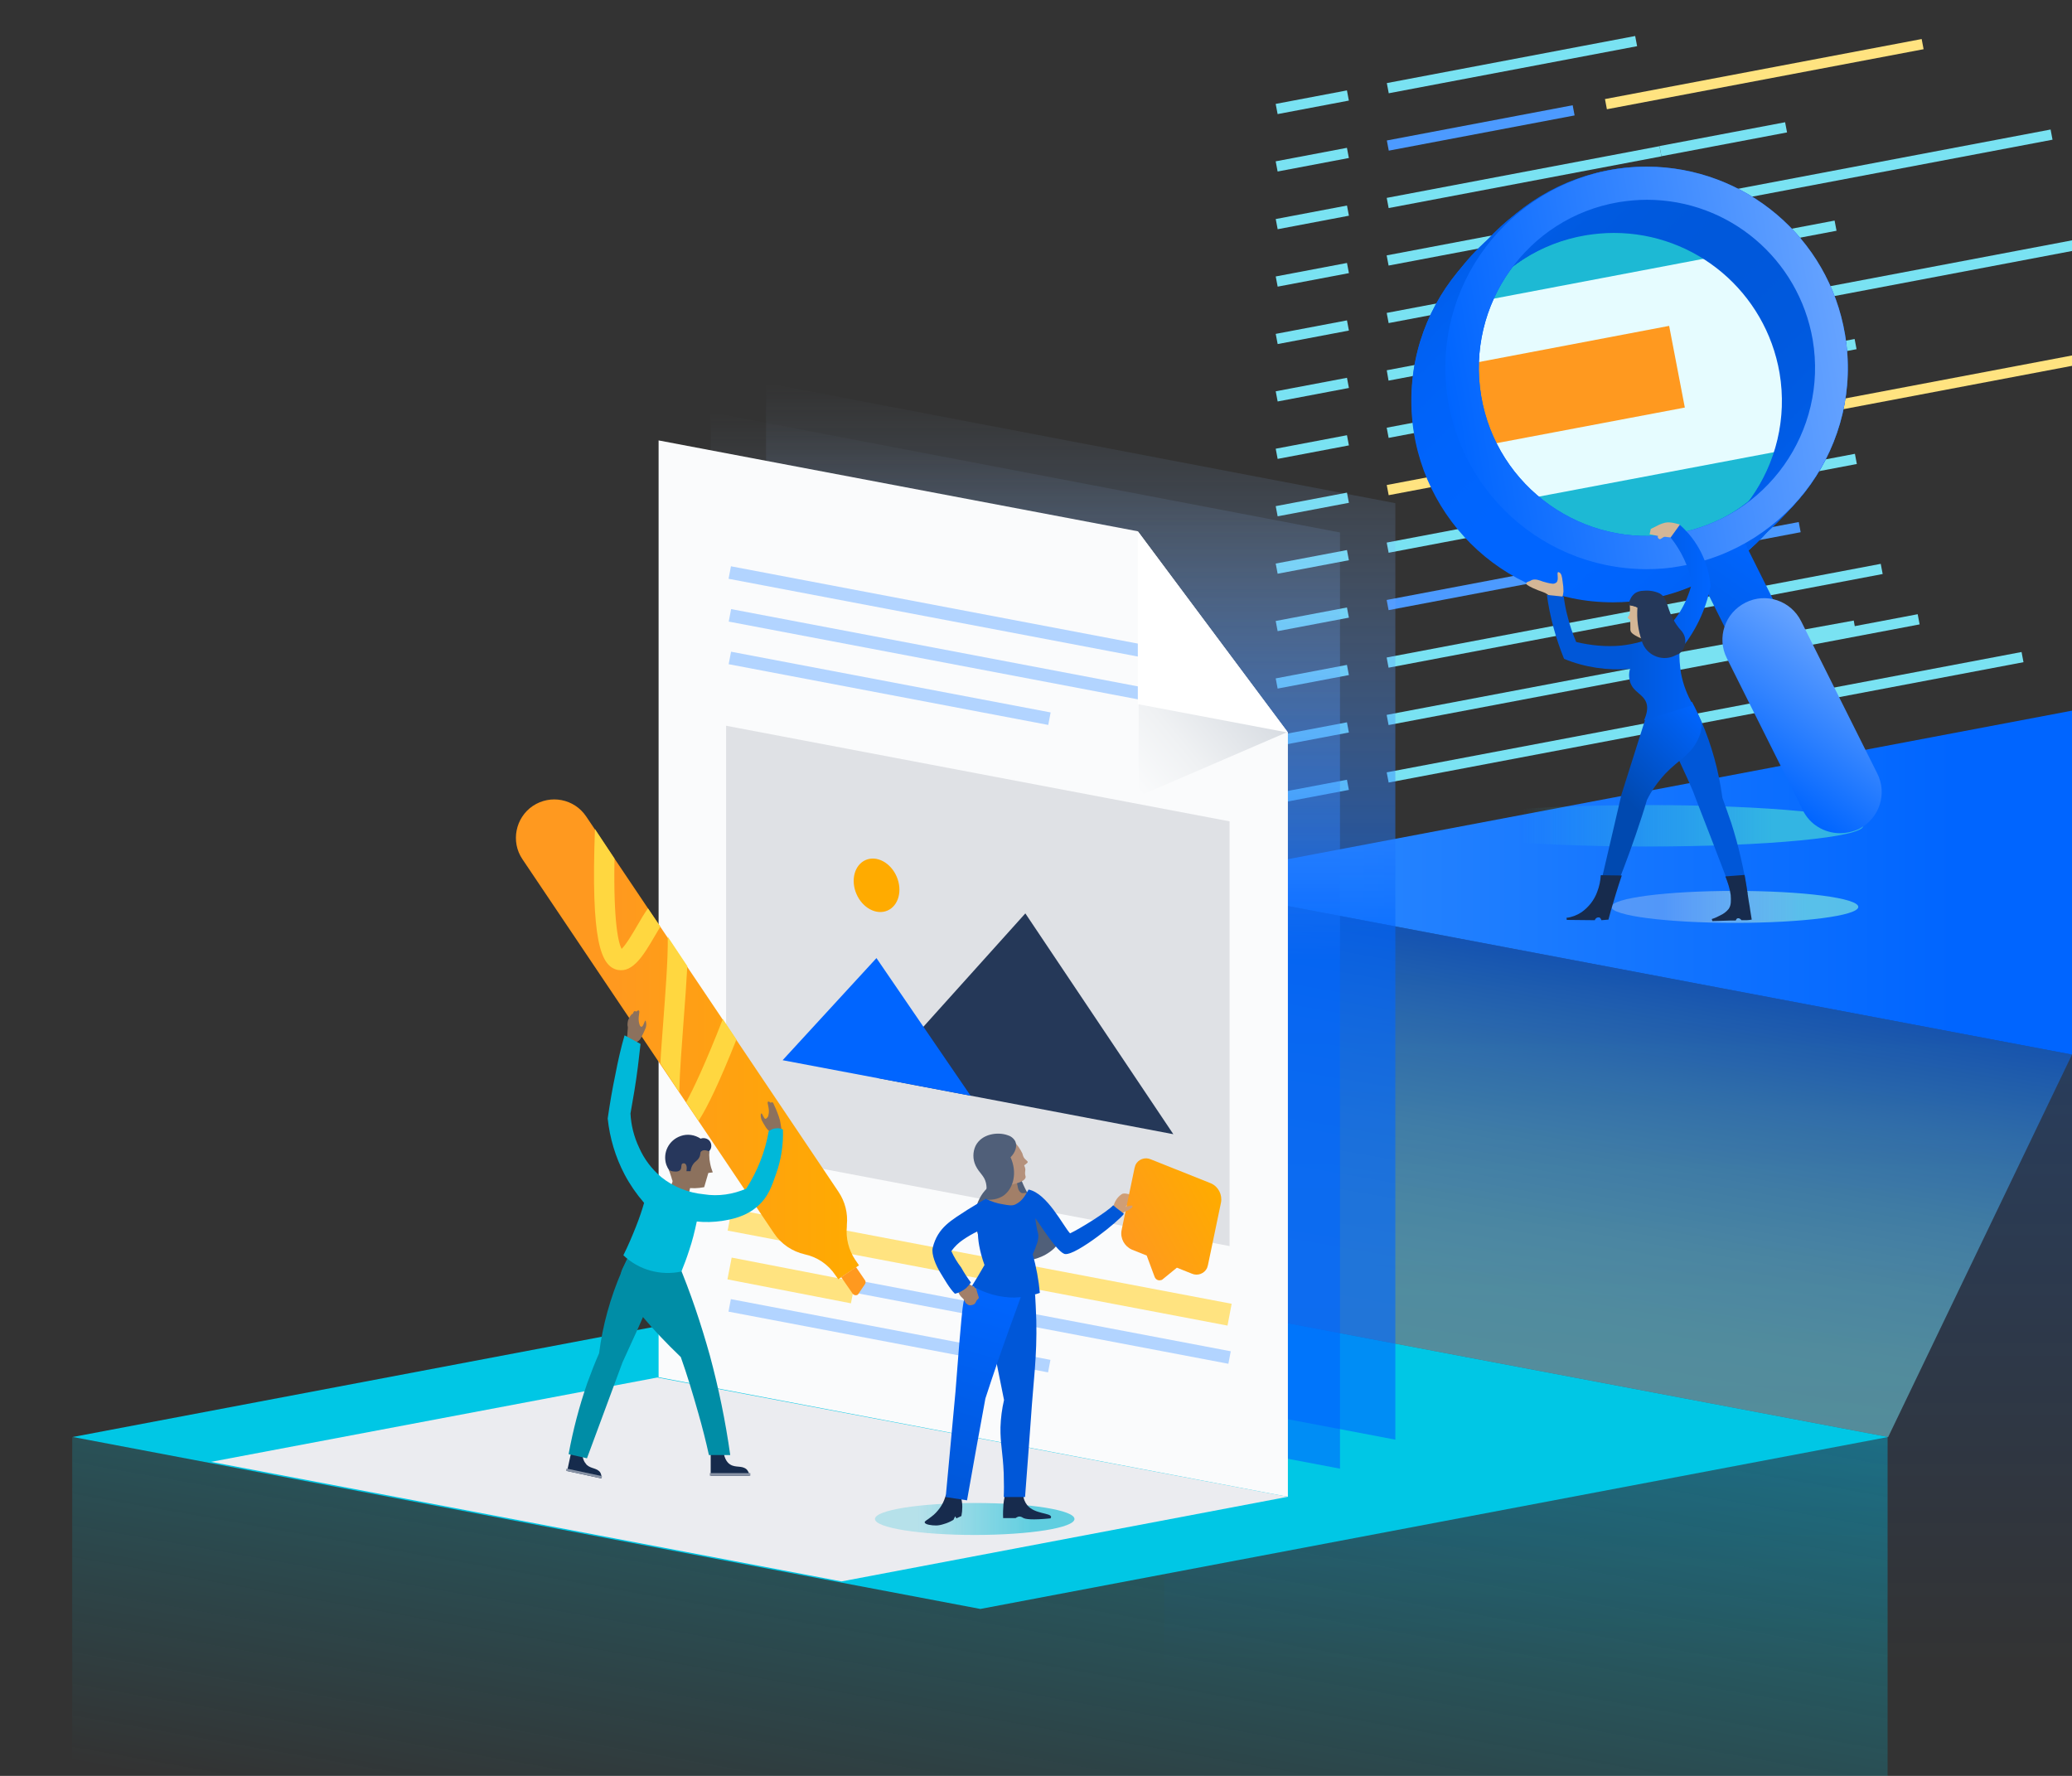 <svg version="1.1" id="Layer_1" xmlns="http://www.w3.org/2000/svg" x="0" y="0" viewBox="0 0 700 600" style="enable-background:new 0 0 700 600" xml:space="preserve"><rect x="0" y="0" width="700" height="600" fill="#333333" stroke="none"/><style>.st0{fill:#79e2f2}.st1{fill:#4c9aff}.st2{fill:#ffe380}.st12{fill:#0065ff}.st15{fill:#b2d4ff}.st20{fill:#cf9e76}.st22{fill:#ffd740}.st23{fill:#ff991f}.st25{fill:#8c715d}.st26{fill:#162b4c}.st27{fill:#8893a5}.st28{fill:none}.st30{fill:#008da6}.st34{fill:#e6fcff}.st35{fill:#1db9d4}.st100{fill:#d4b696}.st101{fill:#0057d8}.st103{fill:#172b4d}.st107{fill:#505f79}.st108{fill:#a27f68}.st109{fill:#b5917c}</style><g id="Layer_2_1_"><path transform="rotate(-10.735 443.3 267.505)" class="st0" d="M431.1 265.7h24.5v3.5h-24.5z"/><path transform="rotate(-10.735 443.298 248.096)" class="st0" d="M431.1 246.3h24.5v3.5h-24.5z"/><path transform="rotate(-10.735 443.305 228.688)" class="st0" d="M431.1 226.9h24.5v3.5h-24.5z"/><path transform="rotate(-10.735 443.303 209.28)" class="st0" d="M431.1 207.5h24.5v3.5h-24.5z"/><path transform="rotate(-10.735 443.3 189.87)" class="st0" d="M431.1 188.1h24.5v3.5h-24.5z"/><path transform="rotate(-10.735 443.308 170.462)" class="st0" d="M431.1 168.7h24.5v3.5h-24.5z"/><path transform="rotate(-10.735 443.308 151.064)" class="st0" d="M431.1 149.3h24.5v3.5h-24.5z"/><path transform="rotate(-10.735 443.305 131.655)" class="st0" d="M431.1 129.9h24.5v3.5h-24.5z"/><path transform="rotate(-10.735 443.313 112.246)" class="st0" d="M431.1 110.5h24.5v3.5h-24.5z"/><path transform="rotate(-10.735 443.31 92.838)" class="st0" d="M431.1 91.1h24.5v3.5h-24.5z"/><path transform="rotate(-10.735 443.308 73.43)" class="st0" d="M431.1 71.7h24.5v3.5h-24.5z"/><path transform="rotate(-10.735 443.315 54.021)" class="st0" d="M431.1 52.2h24.5v3.5h-24.5z"/><path transform="rotate(-10.735 443.315 34.623)" class="st0" d="M431.1 32.8h24.5v3.5h-24.5z"/><path transform="rotate(-10.735 575.98 242.362)" class="st0" d="M466.9 240.6h218.3v3.5H466.9z"/><path transform="rotate(-10.735 558.455 226.287)" class="st0" d="M467.2 224.5h182.6v3.5H467.2z"/><path transform="rotate(-10.735 552.207 208.05)" class="st0" d="M467.3 206.3h169.9v3.5H467.3z"/><path transform="rotate(-10.735 580.278 183.342)" class="st1" d="M552.3 181.6h56.2v3.5h-56.2z"/><path transform="rotate(-10.735 502.408 198.086)" class="st1" d="M468.2 196.3h68.5v3.5h-68.5z"/><path transform="rotate(-10.735 547.844 170.072)" class="st0" d="M467.4 168.3h161v3.5h-161z"/><path class="st2" d="m541.7 150.1.6 3.4L700 123.6v-3.5z"/><path transform="rotate(-10.735 498.547 159.994)" class="st2" d="M468.3 158.2h60.6v3.5h-60.6z"/><path transform="rotate(-10.735 547.802 131.262)" class="st0" d="M467.4 129.5h160.9v3.5H467.4z"/><path class="st0" d="m468.5 125.1.6 3.5L700 84.8v-3.6z"/><path transform="rotate(-10.735 583.33 85.721)" class="st1" d="M558.1 83.9h50.7v3.5h-50.7z"/><path transform="rotate(-10.735 508.306 99.936)" class="st0" d="M468.1 98.2h80.5v3.5h-80.5z"/><path transform="rotate(-10.735 580.903 66.777)" class="st0" d="M466.8 65h228.3v3.5H466.8z"/><path transform="rotate(-10.735 582.146 47.142)" class="st0" d="M560.6 45.3h43.2v3.5h-43.2z"/><path transform="rotate(-10.735 514.853 59.893)" class="st0" d="M468 58.1h93.8v3.5H468z"/><path transform="rotate(-10.735 596.033 25.094)" class="st2" d="M541.6 23.3h108.9v3.5H541.6z"/><path transform="rotate(-10.735 500.133 43.274)" class="st1" d="M468.3 41.5h63.9V45h-63.9z"/><path transform="rotate(-10.735 510.735 21.849)" class="st0" d="M468.1 20.1h85.4v3.5h-85.4z"/><linearGradient id="SVGID_1_" gradientUnits="userSpaceOnUse" x1="-5380.145" y1="-50.721" x2="-5418.226" y2="165.221" gradientTransform="rotate(180 -2534.07 300)"><stop offset=".02" style="stop-color:#00c7e5;stop-opacity:0"/><stop offset="1" style="stop-color:#00c7e5;stop-opacity:.4"/></linearGradient><path style="fill:url(#SVGID_1_)" d="M24.4 485.5h613.3V600H24.4z"/><linearGradient id="SVGID_2_" gradientUnits="userSpaceOnUse" x1="-5614.81" y1="-4.93" x2="-5614.81" y2="301.73" gradientTransform="rotate(180 -2534.07 300)"><stop offset=".13" style="stop-color:#0065ff;stop-opacity:0"/><stop offset=".97" style="stop-color:#0065ff;stop-opacity:.5"/></linearGradient><path style="opacity:.5;fill:url(#SVGID_2_);enable-background:new" d="M393.3 298.3H700V605H393.3z"/><path style="fill:#00c7e5" d="m24.6 485.5 306.6-58.1 306.7 58.1-306.7 58.1z"/><linearGradient id="SVGID_3_" gradientUnits="userSpaceOnUse" x1="-5768.14" y1="301.835" x2="-5461.47" y2="301.835" gradientTransform="rotate(180 -2534.07 300)"><stop offset=".13" style="stop-color:#0065ff"/><stop offset=".79" style="stop-color:#2684ff"/></linearGradient><path style="fill:url(#SVGID_3_)" d="M393.3 298.2 700 240.1v116.2z"/><g style="opacity:.5"><linearGradient id="SVGID_4_" gradientUnits="userSpaceOnUse" x1="-5596.09" y1="278.1" x2="-5571.44" y2="138.268" gradientTransform="rotate(180 -2534.07 300)"><stop offset="0" style="stop-color:#0065ff"/><stop offset=".09" style="stop-color:#1379fd"/><stop offset=".27" style="stop-color:#379ef9"/><stop offset=".46" style="stop-color:#54bcf6"/><stop offset=".65" style="stop-color:#69d1f4"/><stop offset=".83" style="stop-color:#75def2"/><stop offset="1" style="stop-color:#79e2f2"/></linearGradient><path style="fill:url(#SVGID_4_)" d="M393.3 298.2 700 356.3l-62.1 129.2-306.7-58.1z"/></g><path style="fill:#ebecf0" d="m71.3 493.9 213 40.4 150.8-28.6-213-40.3z"/><linearGradient id="SVGID_5_" gradientUnits="userSpaceOnUse" x1="365.06" y1="113.65" x2="365.06" y2="470.61" gradientTransform="matrix(1 0 0 -1 0 600)"><stop offset=".48" style="stop-color:#0065ff;stop-opacity:.6"/><stop offset="1" style="stop-color:#b2d4ff;stop-opacity:0"/></linearGradient><path style="fill:url(#SVGID_5_)" d="M258.8 129.4V446l212.6 40.4V170z"/><linearGradient id="SVGID_6_" gradientUnits="userSpaceOnUse" x1="346.38" y1="103.75" x2="346.38" y2="460.71" gradientTransform="matrix(1 0 0 -1 0 600)"><stop offset=".48" style="stop-color:#0065ff;stop-opacity:.6"/><stop offset="1" style="stop-color:#b2d4ff;stop-opacity:0"/></linearGradient><path style="fill:url(#SVGID_6_)" d="M240.1 139.3v316.6l212.6 40.3V179.9z"/><path transform="rotate(-79.24 285.816 419.598)" class="st12" d="M284.4 378.4h2.8v82.4h-2.8z"/><path style="fill:#fafbfc" d="M435.1 247.5v258.2l-212.6-40.4V148.8l161.9 30.7 50.6 67.9z"/><linearGradient id="SVGID_7_" gradientUnits="userSpaceOnUse" x1="409.13" y1="904.607" x2="470.01" y2="965.487" gradientTransform="matrix(.99 .19 0 -1 -36.98 1074.73)"><stop offset="0" style="stop-color:#fafbfc"/><stop offset=".28" style="stop-color:#eff1f3"/><stop offset=".77" style="stop-color:#d1d6dd"/><stop offset="1" style="stop-color:#c1c7d0"/></linearGradient><path style="fill:url(#SVGID_7_)" d="m384.7 269 50.3-21.7-50.3-67.3z"/><path transform="rotate(-79.24 351.935 446.607)" class="st15" d="M349.8 381.9h4.3v129.3h-4.3z"/><path transform="rotate(-79.029 267.319 432.641)" class="st2" d="M263.6 411.4h7.5v42.5h-7.5z"/><path transform="rotate(-79.24 300.55 451.307)" class="st15" d="M298.4 396.3h4.3v109.9h-4.3z"/><path transform="rotate(-79.24 330.997 428.194)" class="st2" d="M327.3 342.2h7.5v171.9h-7.5z"/><path transform="rotate(-79.24 321.8 222.14)" class="st15" d="M319.6 145.6h4.3v153.1h-4.3z"/><path transform="rotate(-79.24 300.557 232.548)" class="st15" d="M298.4 177.6h4.3v109.9h-4.3z"/><path transform="rotate(-79.24 321.795 207.691)" class="st15" d="M319.6 131.1h4.3v153.1h-4.3z"/><path style="fill:#fff" d="m435.1 247.5-50.7-9.6v-58.4z"/><path style="fill:#dfe1e5" d="m415.4 421-170.1-32.3V245.2l170.1 32.3z"/><path style="fill:#253858" d="m346.4 308.6 50 74.6-100-19z"/><path class="st12" d="m296.1 323.7 31.8 46.5-63.5-12z"/><ellipse transform="rotate(-23.22 296.13 299.02)" cx="296.1" cy="299.1" rx="7.4" ry="9.3" style="fill:#ffab00"/><path class="st20" d="M378.9 403.5c-.7.5-1.2 1-1.7 1.7-.4.6-.7 1.2-.9 1.9-.2.6-.2 1.2 0 1.8.4.9 1.3 1.4 2.2 1.3.5 0 1-.3 1.3-.7.6-.8.2-1.6 1-2.4 1.1-1.5 2.6-.6 2.7-1.4s-.7-1.5-1.8-2.1c-.1-.1-2.1-.7-2.8-.1z"/><linearGradient id="SVGID_8_" gradientUnits="userSpaceOnUse" x1="174.345" y1="248.891" x2="290.22" y2="248.891" gradientTransform="matrix(1 0 0 -1 0 600)"><stop offset=".29" style="stop-color:#ff991f"/><stop offset="1" style="stop-color:#ffab00"/></linearGradient><path d="m282.2 430.8 1 1.4 7-4.7-1.3-1.9c-2.2-3.3-3.2-7.3-2.8-11.2v-.5c.4-4-.6-7.9-2.8-11.2L198 275.8c-4-5.9-12-7.5-18-3.5-5.9 4-7.5 12.1-3.5 18l85 126.4c2.4 3.6 6.1 6.1 10.4 7.1 4.2.9 7.9 3.4 10.3 7z" style="fill:url(#SVGID_8_)"/><path class="st22" d="M229.5 369c.1-7 .9-16.3 1.4-23.5.6-7.4 1-13.8 1.3-19.1l-6.6-9.9c.1 8.1-.9 20.1-1.5 28.4-.4 5.5-.8 10.2-1 14.4l6.4 9.7zM201 280.1c-1.4 37.7 1.9 46.4 7.7 47.6 5.2 1 8.8-5.1 12.6-11.6.5-.9 1.2-2 1.8-3l-4.2-6.2c-1.2 1.7-2.4 3.7-3.6 5.8-1.4 2.4-3.8 6.5-5.3 7.9-1-1.9-2.8-8.4-2.4-30.5l-6.6-10zM244.2 344.3c-5.9 15.1-9.9 23.5-12.4 28.1l4.2 6.3c3.1-4.8 7.1-13.2 12.8-27.5l-4.6-6.9z"/><path class="st23" d="m290.1 437 2.1-3.1c.3-.4.3-1 0-1.4l-3-4.4-5 3.4 3.8 5.5c.4.6 1.2.8 1.8.4.1-.1.2-.2.3-.4z"/><linearGradient id="SVGID_9_" gradientUnits="userSpaceOnUse" x1="441.752" y1="675.859" x2="470.022" y2="704.129" gradientTransform="matrix(.94 .37 .2 -.98 -171.54 918.89)"><stop offset="0" style="stop-color:#ff991f"/><stop offset="1" style="stop-color:#ffab00"/></linearGradient><path d="m409.1 399.8-20.3-8.1c-2-.9-4.3 0-5.2 1.9-.1.3-.2.6-.3 1l-4.4 21.1c-.5 2.7 1 5.4 3.5 6.5l5 2 2.6 7c.3 1 1.2 1.6 2.2 1.3.2 0 .4-.1.5-.2l4.9-4 5 2c2 .9 4.3 0 5.2-1.9.1-.3.2-.6.3-1l4.4-21.1c.5-2.7-.9-5.4-3.4-6.5z" style="fill:url(#SVGID_9_)"/><path class="st25" d="M218.3 345.6c.1.7 0 1.4-.3 2-.4 1-1.8 4.3-2.9 4.1-.5-.1-.7-1-.8-1.5-.1-.9 1-1.4 1.1-2.3 0-.2 0-.4.1-.6.1-.6.1-.9.3-.9s.5.5.9.5c.7 0 1-2.1 1.4-2.1.1.1.1.6.2.8z"/><path class="st25" d="M212.1 352.1c.9.8 3 .4 4.1-.9.6-.8.9-1.9.7-2.9-.1-1.1-.6-1.2-.9-2.3-.7-2.3.4-4.3-.2-4.6-.1-.1-.4 0-.9.4-.1-.1-.2-.2-.4-.2-.4 0-.6.6-.7.9-.7 1.8-1.2 3.5-1.6 5.4-.4 2.6-.6 3.8-.1 4.2z"/><path class="st25" d="M212.2 344.7c-.2.8-.3 1.6-.1 2.3 0 2.8-.4 4.6-.2 4.6s.3-.6.4-.9c.9-2.6 2.2-8 1.4-8.2-.3 0-1.1 1.1-1.5 2.2z"/><path id="_Clipping_Path_12" class="st26" d="m203.2 499.5-11.6-2.5 1.6-7.4 3.6 1.8c0 1.3.5 2.5 1.4 3.5 1.5 1.4 3.5 1 4.6 2.6.3.6.5 1.3.4 2z"/><path transform="rotate(-77.912 197.293 497.838)" class="st27" d="M196.9 491.7h.8V504h-.8z"/><path class="st28" d="m203.2 499.5-11.6-2.5 1.6-7.4 3.6 1.8c0 1.3.5 2.5 1.4 3.5 1.5 1.4 3.5 1 4.6 2.6.3.6.5 1.3.4 2z"/><path id="_Clipping_Path_13" class="st26" d="M253.3 498.6h-13.2v-8.4l4.3.2c.4 2.8 1.5 3.9 2.3 4.4 1.9 1.2 4 .2 5.6 1.7.5.6.8 1.3 1 2.1z"/><path class="st27" d="M239.8 497.7h13.7v.9h-13.7z"/><path class="st28" d="M253.3 498.6h-13.2v-8.4l4.3.2c.4 2.8 1.5 3.9 2.3 4.4 1.9 1.2 4 .2 5.6 1.7.5.6.8 1.3 1 2.1z"/><path d="M227.7 397.1c-1.2-.9-2.1-2.2-2.6-3.6-1.3-4 .8-8.3 4.9-9.7 2.3-.8 4.7-.4 6.7.9 1.3-.5 2.9.1 3.4 1.4.4 1 .2 2.1-.5 2.8 0 .3 0 .5-.1.8-.7 2.7-2.3 5-4.6 6.5l-7.2.9z" style="fill:#27375c"/><path class="st25" d="M232.5 404.3c-2.5.9-5.3.4-7.4-1.3 1.7-2 2.6-4.5 2.8-7.1l6.2 1.1-1.6 7.3z"/><path class="st25" d="M239.6 389c0 .9 0 1.8.1 2.8.1.6.2 1.1.2 1.2.2 1.1.5 2.1.9 3.1l-1.5.2-1.4 4.8c-2.1.4-4.2.5-6.3.1-1.8-.3-3.5-.7-4.3-2-.2-.5-.4-1-.5-1.5l-.3-.9c-.1-.4-.3-.9-.6-1.6.6.4 1.3.6 1.9.6.7.1 1.4 0 1.9-.4.8-.7.2-2 .9-2.3.3-.1.7-.1.9.1.8.6.4 2.5.4 2.5h1.4c.1-.9.4-1.7.9-2.4.8-1.1 1.4-1.1 2-2.2s.2-1.7.7-2.1 1.1-.6 2.7 0zM257 376.7c0 .6.1 1.3.4 1.9.5.9 2 3.9 3 3.6.5-.1.6-1 .6-1.4 0-.8-1-1.2-1.2-2.1 0-.2 0-.3-.1-.5-.1-.5-.2-.8-.3-.8s-.4.6-.8.6c-.6 0-1-1.9-1.4-1.8-.1-.1-.2.4-.2.5z"/><path class="st30" d="M213.2 422.9c-1.2 2.1-2.2 4.4-3.2 6.7-3.8 8.8-6.4 18.1-7.6 27.6-1.4 3.2-2.7 6.5-4 10.1-2.7 7.8-4.8 15.8-6.3 24l6.2 1.4 12-32.4 2.6-5.7c8.1-17.5 8.8-20.5 7.9-23.7-.5-1.8-2.1-5-7.6-8z"/><path class="st25" d="M263.8 382.5c-.8.9-3 .6-4.1-.6-.7-.8-1-1.8-.9-2.8.1-1.1.5-1.2.8-2.3.6-2.3-.7-4.3-.1-4.6.1-.1.4 0 .9.4.1-.1.2-.2.4-.2.4 0 .6.6.7.9.8 1.7 1.5 3.4 2 5.2.4 2.3.7 3.5.3 4z"/><path class="st30" d="M229 426.5c4.3 10.2 7.8 20.7 10.8 31.4 3 11.1 5.3 22.3 6.9 33.7h-7.2c-1-4.6-2.2-9.3-3.6-14.2-1.9-6.7-3.8-13-5.9-18.9-10.1-9.7-16.9-18-18.8-22.1-.8-1.6-2.1-4.3-1.2-7 .1-.4.5-1.2 1.3-2.8s1.4-2.9 1.9-3.8c5.1 1.9 10.5 3.1 15.9 3.4l-.1.3z"/><path d="M237.8 403.5c-5.3-.5-10.3-2.5-14.4-5.8-3.2-2.7-5.8-6.1-7.5-10-1.7-3.6-2.7-7.5-2.9-11.5.9-5 1.8-10.2 2.5-15.8.3-2.6.6-5.2.9-7.7l-5.4-2.9c-1.2 4.1-2.2 8.5-3.1 13.2-1.1 5.2-1.9 10.1-2.6 14.9.7 6.6 2.6 13 5.7 18.9 1.8 3.4 4 6.6 6.6 9.6-.7 2.5-1.6 5.1-2.7 7.9-1.3 3.3-2.7 6.6-4.3 9.8 5.2 5 12.6 7 19.6 5.5.9-2.2 1.8-4.6 2.6-7.1 1.1-3.2 1.9-6.5 2.6-9.8 2.8.3 5.7.2 8.5-.2 3-.5 8-1.3 12.2-5.1 3.5-3.1 4.6-6.6 6.1-10.8 1.7-4.8 2.5-9.9 2.3-15-.7-.3-1.4-.5-2.1-.4-1 0-1.9.4-2.7 1-1.2 6.9-3.8 13.5-7.6 19.4-4.4 1.9-9.4 2.7-14.3 1.9z" style="fill:#00b8d9"/><linearGradient id="SVGID_10_" gradientUnits="userSpaceOnUse" x1="483.5" y1="321.01" x2="629.5" y2="321.01" gradientTransform="matrix(1 0 0 -1 0 600)"><stop offset=".21" style="stop-color:#3dc7dc;stop-opacity:0"/><stop offset=".79" style="stop-color:#3dc7dc;stop-opacity:.8"/></linearGradient><ellipse cx="556.5" cy="279" rx="73" ry="7" style="fill:url(#SVGID_10_)"/><linearGradient id="SVGID_11_" gradientUnits="userSpaceOnUse" x1="544.4" y1="293.64" x2="627.78" y2="293.64" gradientTransform="matrix(1 0 0 -1 0 600)"><stop offset=".21" style="stop-color:#e5e8ec;stop-opacity:.3"/><stop offset=".79" style="stop-color:#6bd5e5;stop-opacity:.8"/></linearGradient><ellipse cx="586.1" cy="306.4" rx="41.7" ry="5.4" style="fill:url(#SVGID_11_)"/><path transform="rotate(-10.311 594.875 217.168)" class="st0" d="M562.8 215.4h64.3v3.5h-64.3z"/><path transform="rotate(-10.735 577.37 84.434)" class="st0" d="M534 82.6h86.9v3.5H534z"/><circle class="st34" cx="552" cy="128" r="62.4"/><circle class="st34" cx="552.2" cy="127.8" r="62.4"/><circle class="st34" cx="552.4" cy="127.7" r="62.4"/><circle class="st34" cx="552.5" cy="127.5" r="62.4"/><circle class="st34" cx="552.7" cy="127.3" r="62.4"/><circle class="st34" cx="552.9" cy="127.1" r="62.4"/><circle class="st34" cx="553.1" cy="126.9" r="62.4"/><circle class="st34" cx="553.3" cy="126.7" r="62.4"/><circle class="st34" cx="553.5" cy="126.5" r="62.4"/><circle class="st34" cx="553.7" cy="126.3" r="62.4"/><circle class="st34" cx="553.8" cy="126.2" r="62.4"/><circle class="st34" cx="554" cy="126" r="62.4"/><circle class="st34" cx="554.2" cy="125.8" r="62.4"/><circle class="st34" cx="554.4" cy="125.6" r="62.4"/><circle class="st34" cx="554.6" cy="125.4" r="62.4"/><circle class="st34" cx="554.8" cy="125.2" r="62.4"/><circle class="st34" cx="555" cy="125" r="62.4"/><circle class="st34" cx="555.2" cy="124.8" r="62.4"/><circle class="st34" cx="555.3" cy="124.7" r="62.4"/><circle class="st34" cx="555.5" cy="124.5" r="62.4"/><circle class="st34" cx="555.7" cy="124.3" r="62.4"/><path class="st23" d="m563.9 110.1-70.5 13.4v.8c0 9.2 2.1 18.3 6 26.6l69.8-13.2-5.3-27.6z"/><path class="st35" d="m559.3 62-29.7 5.6c-14.9 6.9-26.5 19.3-32.3 34.7L602 82.4c-11-12.1-26.3-19.5-42.7-20.4zM555.7 186.7c24.4 0 46.6-14.2 56.7-36.4l-100 18.9c11.7 11.2 27.2 17.5 43.3 17.5z"/><linearGradient id="SVGID_12_" gradientUnits="userSpaceOnUse" x1="-45.057" y1="465.564" x2="51.093" y2="561.714" gradientTransform="scale(1 -1) rotate(9.607 4135.118 3413.463)"><stop offset="0" style="stop-color:#0065ff"/><stop offset="1" style="stop-color:#0057d8"/></linearGradient><path d="M545 203.5c-37.6.1-68.1-30.4-68.2-68s30.4-68.1 68-68.2 68.1 30.4 68.2 68c.1 33.2-23.8 61.6-56.5 67.2-3.8.7-7.6 1-11.5 1zm.2-124.8c-3.2 0-6.4.3-9.5.8-30.9 5.2-51.7 34.6-46.5 65.5 5.2 30.9 34.6 51.7 65.5 46.5 30.9-5.2 51.7-34.6 46.5-65.5-4.7-27.3-28.3-47.3-56-47.3z" style="fill:url(#SVGID_12_)"/><linearGradient id="SVGID_13_" gradientUnits="userSpaceOnUse" x1="-44.854" y1="465.731" x2="51.316" y2="561.901" gradientTransform="scale(1 -1) rotate(9.607 4135.118 3413.463)"><stop offset="0" style="stop-color:#0065ff"/><stop offset="1" style="stop-color:#0057d8"/></linearGradient><path d="M545.2 203.3c-37.6.1-68.2-30.4-68.3-68s30.4-68.2 68-68.3c37.6-.1 68.2 30.4 68.3 68 .1 33.2-23.8 61.6-56.5 67.3-3.8.7-7.6 1-11.5 1zm.3-124.8c-31.4-.1-56.9 25.3-56.9 56.7-.1 31.4 25.3 56.9 56.7 56.9s56.9-25.3 56.9-56.7c0-18.4-8.9-35.8-23.9-46.4-9.6-6.8-21.1-10.5-32.8-10.5z" style="fill:url(#SVGID_13_)"/><linearGradient id="SVGID_14_" gradientUnits="userSpaceOnUse" x1="-44.432" y1="465.653" x2="51.739" y2="561.824" gradientTransform="scale(1 -1) rotate(9.607 4135.118 3413.463)"><stop offset="0" style="stop-color:#0065ff"/><stop offset="1" style="stop-color:#0057d8"/></linearGradient><path d="M545.4 203.1c-37.6-.1-67.9-30.6-67.8-68.2.1-37.6 30.6-67.9 68.2-67.8 33.1.1 61.3 24 66.9 56.6 6.2 37-18.7 72.1-55.7 78.4-3.9.7-7.7 1-11.6 1zm.2-124.8c-3.2 0-6.4.3-9.5.8-30.9 5.2-51.7 34.6-46.5 65.5 5.2 30.9 34.6 51.7 65.5 46.5 30.9-5.2 51.7-34.6 46.5-65.5-4.7-27.2-28.3-47.2-56-47.3z" style="fill:url(#SVGID_14_)"/><linearGradient id="SVGID_15_" gradientUnits="userSpaceOnUse" x1="-44.369" y1="465.986" x2="51.801" y2="562.156" gradientTransform="scale(1 -1) rotate(9.607 4135.118 3413.463)"><stop offset="0" style="stop-color:#0065ff"/><stop offset="1" style="stop-color:#0057d8"/></linearGradient><path d="M545.6 203c-37.6.1-68.1-30.4-68.2-68s30.4-68.1 68-68.2 68.1 30.4 68.2 68c.1 33.2-23.8 61.6-56.5 67.2-3.8.7-7.6 1-11.5 1zm.2-124.8c-3.2 0-6.4.3-9.5.8-30.9 5.2-51.7 34.6-46.5 65.5 5.2 30.9 34.6 51.7 65.5 46.5 30.9-5.2 51.7-34.6 46.5-65.5-4.7-27.3-28.3-47.3-56-47.3z" style="fill:url(#SVGID_15_)"/><linearGradient id="SVGID_16_" gradientUnits="userSpaceOnUse" x1="-44.21" y1="466.187" x2="51.96" y2="562.357" gradientTransform="scale(1 -1) rotate(9.607 4135.118 3413.463)"><stop offset="0" style="stop-color:#0065ff"/><stop offset="1" style="stop-color:#0057d8"/></linearGradient><path d="M545.8 202.8c-37.6.1-68.2-30.4-68.3-68s30.4-68.2 68-68.3c37.6-.1 68.2 30.4 68.3 68 .1 33.2-23.8 61.6-56.5 67.3-3.8.6-7.7 1-11.5 1zm.2-124.9c-31.4-.1-56.9 25.3-57 56.7-.1 31.4 25.3 56.9 56.7 57 31.4.1 56.9-25.3 57-56.7 0-3.2-.3-6.4-.8-9.6C597.3 98 573.7 78 546 77.9z" style="fill:url(#SVGID_16_)"/><linearGradient id="SVGID_17_" gradientUnits="userSpaceOnUse" x1="-43.751" y1="466.112" x2="52.415" y2="562.288" gradientTransform="scale(1 -1) rotate(9.607 4135.118 3413.463)"><stop offset="0" style="stop-color:#0065ff"/><stop offset="1" style="stop-color:#0057d8"/></linearGradient><path d="M546 202.6c-37.6-.1-67.9-30.6-67.8-68.2.1-37.6 30.6-67.9 68.2-67.8 33.1.1 61.3 24 66.9 56.6 6.2 37-18.7 72.1-55.7 78.4-3.9.7-7.7 1-11.6 1zm.2-124.8c-31.4 0-56.8 25.4-56.8 56.8s25.4 56.8 56.8 56.8S603 166 603 134.6c0-3.2-.3-6.3-.8-9.5-4.7-27.3-28.3-47.3-56-47.3z" style="fill:url(#SVGID_17_)"/><linearGradient id="SVGID_18_" gradientUnits="userSpaceOnUse" x1="-43.566" y1="466.262" x2="52.61" y2="562.428" gradientTransform="scale(1 -1) rotate(9.607 4135.118 3413.463)"><stop offset="0" style="stop-color:#0065ff"/><stop offset="1" style="stop-color:#0057d8"/></linearGradient><path d="M546.2 202.4c-37.6-.1-67.9-30.6-67.8-68.2.1-37.6 30.6-67.9 68.2-67.8 33.1.1 61.3 24 66.9 56.6 6.3 37-18.7 72.1-55.7 78.4-3.9.7-7.8 1-11.6 1zm.1-124.8c-3.2 0-6.4.3-9.5.8-30.9 5.2-51.7 34.6-46.5 65.5 5.2 30.9 34.6 51.7 65.5 46.5 30.9-5.2 51.7-34.6 46.5-65.5-4.7-27.3-28.3-47.3-56-47.3z" style="fill:url(#SVGID_18_)"/><linearGradient id="SVGID_19_" gradientUnits="userSpaceOnUse" x1="-43.562" y1="466.649" x2="52.608" y2="562.819" gradientTransform="scale(1 -1) rotate(9.607 4135.118 3413.463)"><stop offset="0" style="stop-color:#0065ff"/><stop offset="1" style="stop-color:#0057d8"/></linearGradient><path d="M546.3 202.2c-37.6.1-68.2-30.4-68.3-68s30.4-68.2 68-68.3c37.6-.1 68.2 30.4 68.3 68 .1 33.2-23.8 61.6-56.5 67.3-3.7.7-7.6 1-11.5 1zm.3-124.8c-31.4-.1-56.9 25.3-56.9 56.7-.1 31.4 25.3 56.9 56.7 56.9 31.4.1 56.9-25.3 56.9-56.7 0-3.2-.3-6.4-.8-9.6-4.6-27.3-28.2-47.2-55.9-47.3z" style="fill:url(#SVGID_19_)"/><linearGradient id="SVGID_20_" gradientUnits="userSpaceOnUse" x1="-43.137" y1="466.6" x2="53.039" y2="562.766" gradientTransform="scale(1 -1) rotate(9.607 4135.118 3413.463)"><stop offset="0" style="stop-color:#0065ff"/><stop offset="1" style="stop-color:#0057d8"/></linearGradient><path d="M546.5 202c-37.6-.1-67.9-30.6-67.8-68.2.1-37.6 30.6-67.9 68.2-67.8 33.1.1 61.3 24 66.9 56.6 6.2 37-18.7 72.1-55.7 78.4-3.9.7-7.7 1-11.6 1zm.2-124.8c-31.4 0-56.8 25.4-56.8 56.8s25.4 56.8 56.8 56.8 56.8-25.4 56.8-56.8c0-3.2-.3-6.3-.8-9.5-4.7-27.3-28.3-47.3-56-47.3z" style="fill:url(#SVGID_20_)"/><linearGradient id="SVGID_21_" gradientUnits="userSpaceOnUse" x1="-42.94" y1="466.736" x2="53.231" y2="562.907" gradientTransform="scale(1 -1) rotate(9.607 4135.118 3413.463)"><stop offset="0" style="stop-color:#0065ff"/><stop offset="1" style="stop-color:#0057d8"/></linearGradient><path d="M546.7 201.8c-37.6-.1-67.9-30.6-67.9-68.1s30.6-67.9 68.1-67.9c33.1.1 61.4 24 66.9 56.6 6.2 37.1-18.8 72.2-56 78.4-3.6.7-7.3 1-11.1 1zm.2-124.8c-3.2 0-6.4.3-9.5.8-30.9 5.2-51.7 34.6-46.5 65.5 5.2 30.9 34.6 51.7 65.5 46.5 30.9-5.2 51.7-34.6 46.5-65.5-4.7-27.3-28.3-47.2-56-47.3z" style="fill:url(#SVGID_21_)"/><linearGradient id="SVGID_22_" gradientUnits="userSpaceOnUse" x1="-42.913" y1="467.11" x2="53.257" y2="563.28" gradientTransform="scale(1 -1) rotate(9.607 4135.118 3413.463)"><stop offset="0" style="stop-color:#0065ff"/><stop offset="1" style="stop-color:#0057d8"/></linearGradient><path d="M546.9 201.6c-37.6.1-68.2-30.4-68.3-68s30.4-68.2 68-68.3c37.6-.1 68.2 30.4 68.3 68 .1 33.2-23.8 61.6-56.5 67.3-3.8.7-7.6 1-11.5 1zm.3-124.8c-31.4-.1-56.9 25.3-56.9 56.7-.1 31.4 25.3 56.9 56.7 56.9 31.4.1 56.9-25.3 56.9-56.7 0-3.2-.3-6.4-.8-9.6-4.7-27.2-28.3-47.2-55.9-47.3z" style="fill:url(#SVGID_22_)"/><linearGradient id="SVGID_23_" gradientUnits="userSpaceOnUse" x1="-42.476" y1="467.031" x2="53.695" y2="563.202" gradientTransform="scale(1 -1) rotate(9.607 4135.118 3413.463)"><stop offset="0" style="stop-color:#0065ff"/><stop offset="1" style="stop-color:#0057d8"/></linearGradient><path d="M547.2 201.4c-37.6 0-68-30.5-68-68s30.5-68 68-68c33.2 0 61.5 24 67 56.6 6.3 37-18.7 72.1-55.7 78.4-3.7.7-7.5 1.1-11.3 1zm.1-124.8c-31.4 0-56.8 25.4-56.8 56.8s25.4 56.8 56.8 56.8 56.8-25.4 56.8-56.8c0-3.2-.3-6.3-.8-9.5-4.7-27.2-28.3-47.2-56-47.3z" style="fill:url(#SVGID_23_)"/><linearGradient id="SVGID_24_" gradientUnits="userSpaceOnUse" x1="-42.273" y1="467.174" x2="53.898" y2="563.345" gradientTransform="scale(1 -1) rotate(9.607 4135.118 3413.463)"><stop offset="0" style="stop-color:#0065ff"/><stop offset="1" style="stop-color:#0057d8"/></linearGradient><path d="M547.3 201.3c-37.6-.1-67.9-30.6-67.9-68.1s30.6-67.9 68.1-67.9c33.1.1 61.4 24 66.9 56.6 6.3 37-18.7 72.1-55.7 78.4-3.7.6-7.6 1-11.4 1zm.2-124.8c-3.2 0-6.4.3-9.5.8-30.9 5.2-51.7 34.6-46.5 65.5 5.2 30.9 34.6 51.7 65.5 46.5 30.9-5.2 51.7-34.6 46.5-65.5-4.7-27.3-28.4-47.3-56-47.3z" style="fill:url(#SVGID_24_)"/><linearGradient id="SVGID_25_" gradientUnits="userSpaceOnUse" x1="-42.27" y1="467.567" x2="53.9" y2="563.737" gradientTransform="scale(1 -1) rotate(9.607 4135.118 3413.463)"><stop offset="0" style="stop-color:#0065ff"/><stop offset="1" style="stop-color:#0057d8"/></linearGradient><path d="M547.5 201.1c-37.6.1-68.2-30.4-68.3-68s30.4-68.2 68-68.3c37.6-.1 68.2 30.4 68.3 68 .1 33.2-23.8 61.6-56.5 67.3-3.8.6-7.7 1-11.5 1zm.2-124.8c-3.2 0-6.4.3-9.6.8-30.9 5.2-51.7 34.6-46.5 65.5 5.2 30.9 34.6 51.7 65.5 46.5 30.9-5.2 51.7-34.5 46.5-65.5-4.6-27.3-28.2-47.3-55.9-47.3z" style="fill:url(#SVGID_25_)"/><linearGradient id="SVGID_26_" gradientUnits="userSpaceOnUse" x1="-41.998" y1="467.705" x2="54.132" y2="563.835" gradientTransform="scale(1 -1) rotate(9.607 4135.118 3413.463)"><stop offset="0" style="stop-color:#0065ff"/><stop offset="1" style="stop-color:#0057d8"/></linearGradient><path d="M547.8 200.9c-37.6.1-68.2-30.2-68.3-67.8-.1-37.6 30.2-68.2 67.8-68.3 37.6-.1 68.2 30.2 68.3 67.8.1 33.2-23.7 61.6-56.4 67.3-3.8.6-7.6 1-11.4 1zm0-124.8c-31.4 0-56.8 25.4-56.8 56.8s25.4 56.8 56.8 56.8 56.8-25.4 56.8-56.8c0-3.2-.3-6.4-.8-9.5-4.7-27.3-28.3-47.2-56-47.3z" style="fill:url(#SVGID_26_)"/><linearGradient id="SVGID_27_" gradientUnits="userSpaceOnUse" x1="-41.914" y1="467.941" x2="54.256" y2="564.121" gradientTransform="scale(1 -1) rotate(9.607 4135.118 3413.463)"><stop offset="0" style="stop-color:#0065ff"/><stop offset="1" style="stop-color:#0057d8"/></linearGradient><path d="M547.8 200.7c-37.7.1-68.4-30.4-68.5-68.2s30.4-68.4 68.2-68.5c37.7-.1 68.4 30.4 68.5 68.2.1 33.3-23.9 61.8-56.7 67.5-3.8.7-7.6 1-11.5 1zm.3-124.8c-3.2 0-6.4.3-9.6.8-30.8 5.3-51.5 34.5-46.2 65.3s34.5 51.5 65.3 46.2 51.5-34.5 46.2-65.3c-4.7-27.1-28.2-47-55.7-47z" style="fill:url(#SVGID_27_)"/><linearGradient id="SVGID_28_" gradientUnits="userSpaceOnUse" x1="-41.417" y1="467.807" x2="54.754" y2="563.978" gradientTransform="scale(1 -1) rotate(9.607 4135.118 3413.463)"><stop offset="0" style="stop-color:#0065ff"/><stop offset="1" style="stop-color:#0057d8"/></linearGradient><path d="M548.1 200.5c-37.6 0-68-30.5-68-68 0-37.6 30.5-68 68-68 33.2 0 61.5 23.9 67 56.6 6.2 37-18.7 72.1-55.7 78.4-3.6.7-7.4 1-11.3 1zm.1-124.8c-3.2 0-6.4.3-9.5.8-30.9 5.2-51.7 34.6-46.5 65.5s34.6 51.7 65.5 46.5c30.9-5.2 51.7-34.6 46.5-65.5-4.7-27.3-28.3-47.2-56-47.3z" style="fill:url(#SVGID_28_)"/><linearGradient id="SVGID_29_" gradientUnits="userSpaceOnUse" x1="-41.41" y1="468.176" x2="54.74" y2="564.327" gradientTransform="scale(1 -1) rotate(9.607 4135.118 3413.463)"><stop offset="0" style="stop-color:#0065ff"/><stop offset="1" style="stop-color:#0057d8"/></linearGradient><path d="M548.2 200.3c-37.6.1-68.2-30.4-68.3-68s30.4-68.2 68-68.3c37.6-.1 68.2 30.4 68.3 68 .1 33.2-23.8 61.6-56.5 67.3-3.8.7-7.6 1-11.5 1zm.2-124.8c-31.4 0-56.8 25.5-56.8 56.9 0 3.1.3 6.3.8 9.3 5.2 30.9 34.6 51.7 65.5 46.5 30.9-5.2 51.7-34.6 46.5-65.5-4.7-27.2-28.3-47.2-56-47.2z" style="fill:url(#SVGID_29_)"/><linearGradient id="SVGID_30_" gradientUnits="userSpaceOnUse" x1="-41.215" y1="468.351" x2="54.955" y2="564.531" gradientTransform="scale(1 -1) rotate(9.607 4135.118 3413.463)"><stop offset="0" style="stop-color:#0065ff"/><stop offset="1" style="stop-color:#0057d8"/></linearGradient><path d="M548.4 200.1c-37.7.1-68.3-30.4-68.3-68.1s30.4-68.3 68.1-68.3c37.7-.1 68.3 30.4 68.3 68.1.1 33.2-23.8 61.7-56.6 67.3-3.8.7-7.6 1-11.5 1zm.3-124.8c-3.2 0-6.4.3-9.6.8-30.8 5.3-51.5 34.5-46.2 65.3 5.3 30.8 34.5 51.5 65.3 46.2s51.5-34.5 46.2-65.3c-4.7-27.1-28.2-46.9-55.7-47z" style="fill:url(#SVGID_30_)"/><linearGradient id="SVGID_31_" gradientUnits="userSpaceOnUse" x1="-40.79" y1="468.238" x2="55.386" y2="564.404" gradientTransform="scale(1 -1) rotate(9.607 4135.118 3413.463)"><stop offset="0" style="stop-color:#0065ff"/><stop offset="1" style="stop-color:#0057d8"/></linearGradient><path d="M548.7 200c-37.6 0-68-30.5-68-68 0-37.6 30.5-68 68-68 33.2 0 61.5 23.9 67 56.6 6.2 37-18.7 72.1-55.7 78.4-3.7.6-7.5 1-11.3 1zm.2-124.8c-3.2 0-6.4.3-9.6.8-30.8 5.3-51.5 34.5-46.2 65.3s34.5 51.5 65.3 46.2 51.5-34.5 46.2-65.3c-4.7-27.1-28.2-47-55.7-47z" style="fill:url(#SVGID_31_)"/><linearGradient id="SVGID_32_" gradientUnits="userSpaceOnUse" x1="-40.668" y1="468.585" x2="55.506" y2="564.759" gradientTransform="scale(1 -1) rotate(9.607 4135.118 3413.463)"><stop offset="0" style="stop-color:#0065ff"/><stop offset="1" style="stop-color:#0057d8"/></linearGradient><path d="M548.9 199.8c-37.6.1-68.1-30.2-68.2-67.8s30.2-68.1 67.8-68.2 68.1 30.2 68.2 67.8c.1 33.2-23.7 61.6-56.4 67.2-3.8.6-7.6 1-11.4 1zM549 75c-18.4 0-35.7 8.9-46.3 23.9-18.2 25.6-12.1 61 13.4 79.2 25.6 18.2 61 12.1 79.2-13.4 18.2-25.6 12.1-61-13.4-79.2C572.2 78.7 560.8 75 549 75z" style="fill:url(#SVGID_32_)"/><linearGradient id="SVGID_33_" gradientUnits="userSpaceOnUse" x1="-40.536" y1="468.783" x2="55.634" y2="564.953" gradientTransform="scale(1 -1) rotate(9.607 4135.118 3413.463)"><stop offset="0" style="stop-color:#0065ff"/><stop offset="1" style="stop-color:#0057d8"/></linearGradient><path d="M549 199.6c-37.7.1-68.3-30.4-68.3-68.1-.1-37.7 30.4-68.3 68.1-68.3s68.3 30.4 68.3 68.1c.1 33.2-23.8 61.7-56.6 67.3-3.8.6-7.6 1-11.5 1zm.3-124.8c-3.2 0-6.4.3-9.6.8-30.9 5.2-51.7 34.6-46.5 65.5 5.2 30.9 34.6 51.7 65.5 46.5 30.9-5.2 51.7-34.6 46.5-65.5-4.7-27.3-28.3-47.3-55.9-47.3z" style="fill:url(#SVGID_33_)"/><linearGradient id="SVGID_34_" gradientUnits="userSpaceOnUse" x1="-40.128" y1="468.731" x2="56.043" y2="564.902" gradientTransform="scale(1 -1) rotate(9.607 4135.118 3413.463)"><stop offset="0" style="stop-color:#0065ff"/><stop offset="1" style="stop-color:#0057d8"/></linearGradient><path d="M549.3 199.4c-37.6 0-68-30.5-68-68 0-37.6 30.5-68 68-68 33.1 0 61.4 23.9 67 56.6 6.2 37-18.7 72.1-55.7 78.4-3.7.7-7.5 1-11.3 1zm0-124.8c-31.4 0-56.8 25.4-56.8 56.8s25.4 56.8 56.8 56.8 56.8-25.4 56.8-56.8c0-3.2-.3-6.3-.8-9.5-4.7-27.3-28.3-47.2-56-47.3z" style="fill:url(#SVGID_34_)"/><linearGradient id="SVGID_35_" gradientUnits="userSpaceOnUse" x1="-39.896" y1="468.859" x2="56.275" y2="565.03" gradientTransform="scale(1 -1) rotate(9.607 4135.118 3413.463)"><stop offset="0" style="stop-color:#0065ff"/><stop offset="1" style="stop-color:#0057d8"/></linearGradient><path d="M549.3 199.2c-37.6-.1-67.9-30.6-67.9-68.1s30.6-67.9 68.1-67.9c33.1.1 61.4 24 66.9 56.6 6.3 37-18.7 72.1-55.7 78.4-3.7.7-7.5 1-11.4 1zm.2-124.8c-31.4 0-56.8 25.4-56.8 56.8s25.4 56.8 56.8 56.8 56.8-25.4 56.8-56.8c0-3.2-.3-6.4-.8-9.5-4.7-27.3-28.3-47.3-56-47.3z" style="fill:url(#SVGID_35_)"/><linearGradient id="SVGID_36_" gradientUnits="userSpaceOnUse" x1="-39.928" y1="469.275" x2="56.242" y2="565.445" gradientTransform="scale(1 -1) rotate(9.607 4135.118 3413.463)"><stop offset="0" style="stop-color:#0065ff"/><stop offset="1" style="stop-color:#0057d8"/></linearGradient><path d="M549.5 199c-37.7.1-68.3-30.4-68.3-68.1-.1-37.7 30.4-68.3 68.1-68.3s68.3 30.4 68.3 68.1c.1 33.2-23.8 61.7-56.6 67.3-3.8.7-7.6 1-11.5 1zm.3-124.8c-3.2 0-6.4.3-9.6.8-30.9 5.2-51.7 34.6-46.5 65.5 5.2 30.9 34.6 51.7 65.5 46.5 30.9-5.2 51.7-34.6 46.5-65.5-4.7-27.3-28.2-47.3-55.9-47.3z" style="fill:url(#SVGID_36_)"/><linearGradient id="SVGID_37_" gradientUnits="userSpaceOnUse" x1="-39.482" y1="469.185" x2="56.694" y2="565.351" gradientTransform="scale(1 -1) rotate(9.607 4135.118 3413.463)"><stop offset="0" style="stop-color:#0065ff"/><stop offset="1" style="stop-color:#0057d8"/></linearGradient><path d="M549.8 198.8c-37.6 0-68-30.5-68-68 0-37.6 30.5-68 68-68 33.2 0 61.5 23.9 67 56.6 6.2 37-18.7 72.1-55.7 78.4-3.7.7-7.5 1-11.3 1zm.1-124.8c-31.4 0-56.8 25.4-56.8 56.8s25.4 56.8 56.8 56.8 56.8-25.4 56.8-56.8c0-3.2-.3-6.3-.8-9.5-4.7-27.3-28.3-47.2-56-47.3z" style="fill:url(#SVGID_37_)"/><linearGradient id="SVGID_38_" gradientUnits="userSpaceOnUse" x1="-39.25" y1="469.318" x2="56.921" y2="565.489" gradientTransform="scale(1 -1) rotate(9.607 4135.118 3413.463)"><stop offset="0" style="stop-color:#0065ff"/><stop offset="1" style="stop-color:#0057d8"/></linearGradient><path d="M549.9 198.7c-37.6-.1-67.9-30.6-67.9-68.1s30.6-67.9 68.1-67.9c33.1.1 61.4 24 66.9 56.6 6.3 37-18.7 72.1-55.7 78.4-3.7.6-7.5 1-11.4 1zm.2-124.9c-31.4 0-56.8 25.4-56.8 56.8s25.4 56.8 56.8 56.8 56.8-25.4 56.8-56.8c0-3.2-.3-6.4-.8-9.5-4.7-27.2-28.3-47.2-56-47.3z" style="fill:url(#SVGID_38_)"/><linearGradient id="SVGID_39_" gradientUnits="userSpaceOnUse" x1="-39.267" y1="469.724" x2="56.903" y2="565.894" gradientTransform="scale(1 -1) rotate(9.607 4135.118 3413.463)"><stop offset="0" style="stop-color:#0065ff"/><stop offset="1" style="stop-color:#0057d8"/></linearGradient><path d="M550.1 198.5c-37.7.1-68.3-30.4-68.3-68.1-.1-37.7 30.4-68.3 68.1-68.3s68.3 30.4 68.3 68.1c.1 33.2-23.8 61.7-56.6 67.3-3.8.6-7.7 1-11.5 1zm.3-124.8c-3.2 0-6.4.3-9.6.8-30.9 5.2-51.8 34.5-46.5 65.5s34.5 51.8 65.5 46.5c30.9-5.2 51.7-34.5 46.5-65.4-4.7-27.4-28.3-47.4-55.9-47.4z" style="fill:url(#SVGID_39_)"/><linearGradient id="SVGID_40_" gradientUnits="userSpaceOnUse" x1="-38.939" y1="469.816" x2="57.235" y2="565.99" gradientTransform="scale(1 -1) rotate(9.607 4135.118 3413.463)"><stop offset="0" style="stop-color:#0065ff"/><stop offset="1" style="stop-color:#0057d8"/></linearGradient><path d="M550.4 198.3c-37.6.1-68.1-30.2-68.2-67.8s30.2-68.1 67.8-68.2c37.6-.1 68.1 30.2 68.2 67.8.1 33.2-23.7 61.6-56.4 67.2-3.8.6-7.6 1-11.4 1zm0-124.8c-31.4 0-56.8 25.4-56.8 56.8s25.4 56.8 56.8 56.8 56.8-25.4 56.8-56.8c0-3.2-.3-6.3-.8-9.5-4.7-27.3-28.3-47.2-56-47.3z" style="fill:url(#SVGID_40_)"/><linearGradient id="SVGID_41_" gradientUnits="userSpaceOnUse" x1="-38.821" y1="470.018" x2="57.349" y2="566.188" gradientTransform="scale(1 -1) rotate(9.607 4135.118 3413.463)"><stop offset="0" style="stop-color:#0065ff"/><stop offset="1" style="stop-color:#0057d8"/></linearGradient><path d="M550.5 198.1c-37.6.1-68.2-30.4-68.3-68s30.4-68.2 68-68.3 68.2 30.4 68.3 68c.1 33.2-23.8 61.6-56.5 67.3-3.8.7-7.7 1-11.5 1zm.2-124.8c-3.2 0-6.4.3-9.6.8-30.8 5.3-51.5 34.5-46.2 65.3 5.3 30.8 34.5 51.5 65.3 46.2 30.8-5.3 51.5-34.5 46.2-65.3-4.7-27.2-28.2-47-55.7-47z" style="fill:url(#SVGID_41_)"/><linearGradient id="SVGID_42_" gradientUnits="userSpaceOnUse" x1="-38.534" y1="470.14" x2="57.711" y2="566.385" gradientTransform="scale(1 -1) rotate(9.607 4135.118 3413.463)"><stop offset="0" style="stop-color:#0065ff"/><stop offset="1" style="stop-color:#0057d8"/></linearGradient><path d="M550.8 197.9c-37.6.1-68.2-30.2-68.3-67.8-.1-37.6 30.2-68.2 67.8-68.3s68.2 30.2 68.3 67.8c.1 33.2-23.7 61.6-56.4 67.3-3.8.7-7.6 1-11.4 1zm.1-124.8c-3.2 0-6.4.3-9.6.8-30.9 5.2-51.8 34.5-46.5 65.5 5.2 30.9 34.5 51.8 65.5 46.5 30.9-5.2 51.8-34.5 46.5-65.5-4.6-27.3-28.2-47.2-55.9-47.3z" style="fill:url(#SVGID_42_)"/><linearGradient id="SVGID_43_" gradientUnits="userSpaceOnUse" x1="-38.34" y1="470.317" x2="57.79" y2="566.437" gradientTransform="scale(1 -1) rotate(9.607 4135.118 3413.463)"><stop offset="0" style="stop-color:#0065ff"/><stop offset="1" style="stop-color:#0057d8"/></linearGradient><path d="M550.9 197.7c-37.6.1-68.2-30.2-68.3-67.9s30.2-68.2 67.9-68.3c37.6-.1 68.2 30.2 68.3 67.9.1 33.2-23.7 61.7-56.5 67.3-3.7.7-7.5 1-11.4 1zm.1-124.8c-31.4 0-56.8 25.4-56.8 56.8s25.4 56.8 56.8 56.8 56.8-25.4 56.8-56.8c0-3.2-.3-6.3-.8-9.5-4.8-27.2-28.3-47.2-56-47.3z" style="fill:url(#SVGID_43_)"/><linearGradient id="SVGID_44_" gradientUnits="userSpaceOnUse" x1="-38.184" y1="470.491" x2="57.986" y2="566.661" gradientTransform="scale(1 -1) rotate(9.607 4135.118 3413.463)"><stop offset="0" style="stop-color:#0065ff"/><stop offset="1" style="stop-color:#0057d8"/></linearGradient><path d="M551 197.5c-37.6.1-68.2-30.4-68.3-68s30.4-68.2 68-68.3 68.2 30.4 68.3 68c.1 33.2-23.8 61.6-56.5 67.3-3.8.7-7.6 1-11.5 1zm.3-124.8c-3.2 0-6.4.3-9.6.8-30.8 5.3-51.5 34.5-46.2 65.3 5.3 30.8 34.5 51.5 65.3 46.2 30.8-5.3 51.5-34.5 46.2-65.3-4.7-27.1-28.2-47-55.7-47z" style="fill:url(#SVGID_44_)"/><linearGradient id="SVGID_45_" gradientUnits="userSpaceOnUse" x1="-37.752" y1="470.398" x2="58.419" y2="566.569" gradientTransform="scale(1 -1) rotate(9.607 4135.118 3413.463)"><stop offset="0" style="stop-color:#0065ff"/><stop offset="1" style="stop-color:#0057d8"/></linearGradient><path d="M551.2 197.4c-37.6-.1-67.9-30.6-67.8-68.2.1-37.6 30.6-67.9 68.2-67.8 33.1.1 61.4 24 66.9 56.6 6.2 37-18.7 72.1-55.7 78.4-3.9.6-7.7 1-11.6 1zm.2-124.9c-18.4 0-35.7 8.9-46.3 23.9-18.2 25.6-12.2 61 13.4 79.2 25.6 18.2 61 12.2 79.2-13.4 8.7-12.3 12.2-27.5 9.7-42.4-4.7-27.2-28.3-47.2-56-47.3z" style="fill:url(#SVGID_45_)"/><linearGradient id="SVGID_46_" gradientUnits="userSpaceOnUse" x1="-37.734" y1="470.771" x2="58.436" y2="566.951" gradientTransform="scale(1 -1) rotate(9.607 4135.118 3413.463)"><stop offset="0" style="stop-color:#0065ff"/><stop offset="1" style="stop-color:#0057d8"/></linearGradient><path d="M551.4 197.2c-37.6.1-68.2-30.4-68.3-68s30.4-68.2 68-68.3c37.6-.1 68.2 30.4 68.3 68 .1 33.2-23.8 61.6-56.5 67.3-3.8.6-7.7 1-11.5 1zm.2-124.9c-3.2 0-6.4.3-9.5.8-30.9 5.2-51.7 34.6-46.5 65.5 5.2 30.9 34.6 51.7 65.5 46.5s51.7-34.6 46.5-65.5c-4.7-27.3-28.3-47.2-56-47.3z" style="fill:url(#SVGID_46_)"/><linearGradient id="SVGID_47_" gradientUnits="userSpaceOnUse" x1="-37.521" y1="470.927" x2="58.649" y2="567.097" gradientTransform="scale(1 -1) rotate(9.607 4135.118 3413.463)"><stop offset="0" style="stop-color:#0065ff"/><stop offset="1" style="stop-color:#0057d8"/></linearGradient><path d="M551.6 197c-37.6.1-68.2-30.4-68.3-68s30.4-68.2 68-68.3 68.2 30.4 68.3 68c.1 33.2-23.8 61.6-56.5 67.3-3.8.7-7.7 1-11.5 1zm.2-124.8c-3.2 0-6.4.3-9.6.8-30.9 5.2-51.7 34.6-46.5 65.5 5.2 30.9 34.6 51.7 65.5 46.5 30.9-5.2 51.7-34.6 46.5-65.5-4.6-27.3-28.2-47.3-55.9-47.3z" style="fill:url(#SVGID_47_)"/><linearGradient id="SVGID_48_" gradientUnits="userSpaceOnUse" x1="-37.069" y1="470.857" x2="59.102" y2="567.028" gradientTransform="scale(1 -1) rotate(9.607 4135.118 3413.463)"><stop offset="0" style="stop-color:#0065ff"/><stop offset="1" style="stop-color:#0057d8"/></linearGradient><path d="M551.8 196.8c-37.6-.1-67.9-30.6-67.8-68.2.1-37.6 30.6-67.9 68.2-67.8 33.1.1 61.3 24 66.9 56.6 6.2 37-18.7 72.1-55.7 78.4-3.9.7-7.8 1-11.6 1zm.1-124.8c-18.4 0-35.7 8.9-46.3 23.9-18.2 25.6-12.2 61 13.4 79.2 25.6 18.2 61 12.2 79.2-13.4 8.7-12.3 12.2-27.5 9.7-42.4-4.7-27.3-28.3-47.2-56-47.3z" style="fill:url(#SVGID_48_)"/><linearGradient id="SVGID_49_" gradientUnits="userSpaceOnUse" x1="-37.096" y1="471.233" x2="59.074" y2="567.403" gradientTransform="scale(1 -1) rotate(9.607 4135.118 3413.463)"><stop offset="0" style="stop-color:#0065ff"/><stop offset="1" style="stop-color:#0057d8"/></linearGradient><path d="M552 196.6c-37.7.1-68.3-30.4-68.3-68.1s30.4-68.3 68.1-68.3c37.7-.1 68.3 30.4 68.3 68.1.1 33.2-23.8 61.7-56.6 67.3-3.8.7-7.6 1-11.5 1zm.2-124.8c-3.2 0-6.4.3-9.5.8-30.9 5.2-51.7 34.6-46.5 65.5 5.2 30.9 34.6 51.7 65.5 46.5 30.9-5.2 51.7-34.6 46.5-65.5-4.7-27.3-28.3-47.3-56-47.3z" style="fill:url(#SVGID_49_)"/><linearGradient id="SVGID_50_" gradientUnits="userSpaceOnUse" x1="-36.883" y1="471.39" x2="59.287" y2="567.57" gradientTransform="scale(1 -1) rotate(9.607 4135.118 3413.463)"><stop offset="0" style="stop-color:#0065ff"/><stop offset="1" style="stop-color:#0057d8"/></linearGradient><path d="M552.1 196.4c-37.6.1-68.2-30.4-68.3-68s30.4-68.2 68-68.3 68.2 30.4 68.3 68c.1 33.2-23.8 61.6-56.5 67.3-3.8.7-7.6 1-11.5 1zm.3-124.8c-3.2 0-6.4.3-9.6.8-30.9 5.2-51.7 34.6-46.5 65.5 5.2 30.9 34.6 51.7 65.5 46.5 30.9-5.2 51.7-34.6 46.5-65.5-4.7-27.3-28.2-47.2-55.9-47.3z" style="fill:url(#SVGID_50_)"/><linearGradient id="SVGID_51_" gradientUnits="userSpaceOnUse" x1="-36.463" y1="471.322" x2="59.708" y2="567.493" gradientTransform="scale(1 -1) rotate(9.607 4135.118 3413.463)"><stop offset="0" style="stop-color:#0065ff"/><stop offset="1" style="stop-color:#0057d8"/></linearGradient><path d="M552.3 196.2c-37.6-.1-67.9-30.6-67.9-68.1s30.6-67.9 68.1-67.9c33.1.1 61.4 24 66.9 56.6 6.2 37-18.7 72.1-55.7 78.4-3.7.7-7.5 1-11.4 1zm.2-124.8c-3.2 0-6.4.3-9.5.8-30.9 5.2-51.7 34.6-46.5 65.5 5.2 30.9 34.6 51.7 65.5 46.5 30.9-5.2 51.7-34.6 46.5-65.5-4.7-27.3-28.3-47.2-56-47.3z" style="fill:url(#SVGID_51_)"/><linearGradient id="SVGID_52_" gradientUnits="userSpaceOnUse" x1="-36.225" y1="471.503" x2="59.946" y2="567.675" gradientTransform="scale(1 -1) rotate(9.607 4135.118 3413.463)"><stop offset="0" style="stop-color:#0065ff"/><stop offset="1" style="stop-color:#0057d8"/></linearGradient><path d="M552.5 196c-37.6-.1-67.9-30.6-67.8-68.2.1-37.6 30.6-67.9 68.2-67.8 33.1.1 61.3 24 66.9 56.6 6.3 37-18.7 72.1-55.7 78.4-3.9.7-7.7 1-11.6 1zm.2-124.8c-3.2 0-6.4.3-9.5.8-30.9 5.2-51.7 34.6-46.5 65.5 5.2 30.9 34.6 51.7 65.5 46.5 30.9-5.2 51.7-34.6 46.5-65.5-4.7-27.3-28.3-47.2-56-47.3z" style="fill:url(#SVGID_52_)"/><linearGradient id="SVGID_53_" gradientUnits="userSpaceOnUse" x1="-36.242" y1="471.849" x2="59.938" y2="568.029" gradientTransform="scale(1 -1) rotate(9.607 4135.118 3413.463)"><stop offset="0" style="stop-color:#0065ff"/><stop offset="1" style="stop-color:#0057d8"/></linearGradient><path d="M552.7 195.9c-37.6.1-68.2-30.4-68.3-68s30.4-68.2 68-68.3 68.2 30.4 68.3 68c.1 33.2-23.8 61.6-56.5 67.3-3.8.6-7.6.9-11.5 1zM553 71c-3.2 0-6.4.3-9.6.8-30.9 5.2-51.7 34.6-46.5 65.5 5.2 30.9 34.6 51.7 65.5 46.5 30.9-5.2 51.7-34.6 46.5-65.5-4.7-27.2-28.2-47.2-55.9-47.3z" style="fill:url(#SVGID_53_)"/><linearGradient id="SVGID_54_" gradientUnits="userSpaceOnUse" x1="-35.799" y1="471.773" x2="60.372" y2="567.944" gradientTransform="scale(1 -1) rotate(9.607 4135.118 3413.463)"><stop offset="0" style="stop-color:#0065ff"/><stop offset="1" style="stop-color:#0057d8"/></linearGradient><path d="M553 195.7c-37.6 0-68-30.5-68-68 0-37.6 30.5-68 68-68 33.2 0 61.5 23.9 67 56.6 6.3 37-18.6 72.1-55.7 78.4-3.7.6-7.5 1-11.3 1zm.1-124.8c-31.4 0-56.8 25.4-56.8 56.8s25.4 56.8 56.8 56.8 56.8-25.4 56.8-56.8c0-3.2-.3-6.3-.8-9.5-4.7-27.3-28.3-47.3-56-47.3z" style="fill:url(#SVGID_54_)"/><linearGradient id="SVGID_55_" gradientUnits="userSpaceOnUse" x1="-35.584" y1="471.92" x2="60.583" y2="568.096" gradientTransform="scale(1 -1) rotate(9.607 4135.118 3413.463)"><stop offset="0" style="stop-color:#0065ff"/><stop offset="1" style="stop-color:#0057d8"/></linearGradient><path d="M553.1 195.5c-37.6-.1-67.9-30.6-67.8-68.2.1-37.6 30.6-67.9 68.2-67.8 33.1.1 61.3 24 66.9 56.6 6.3 37-18.7 72.1-55.7 78.4-3.9.7-7.8 1-11.6 1zm.1-124.8c-31.4 0-56.8 25.4-56.8 56.8s25.4 56.8 56.8 56.8 56.8-25.4 56.8-56.8c0-3.2-.3-6.4-.8-9.5-4.6-27.3-28.3-47.3-56-47.3z" style="fill:url(#SVGID_55_)"/><linearGradient id="SVGID_56_" gradientUnits="userSpaceOnUse" x1="-35.667" y1="472.384" x2="60.503" y2="568.554" gradientTransform="scale(1 -1) rotate(9.607 4135.118 3413.463)"><stop offset="0" style="stop-color:#0065ff"/><stop offset="1" style="stop-color:#0057d8"/></linearGradient><path d="M553.3 195.3c-37.7.1-68.4-30.4-68.5-68.2s30.4-68.4 68.2-68.5c37.7-.1 68.4 30.4 68.5 68.2.1 33.3-23.9 61.8-56.7 67.5-3.8.7-7.7 1-11.5 1zm.2-124.8c-3.2 0-6.4.3-9.6.8-30.9 5.2-51.7 34.6-46.5 65.5 5.2 30.9 34.6 51.7 65.5 46.5 30.9-5.2 51.7-34.6 46.5-65.5-4.6-27.3-28.2-47.2-55.9-47.3z" style="fill:url(#SVGID_56_)"/><linearGradient id="SVGID_57_" gradientUnits="userSpaceOnUse" x1="-35.304" y1="472.441" x2="60.826" y2="568.561" gradientTransform="scale(1 -1) rotate(9.607 4135.118 3413.463)"><stop offset="0" style="stop-color:#0065ff"/><stop offset="1" style="stop-color:#0057d8"/></linearGradient><path d="M553.6 195.1c-37.6.1-68.2-30.2-68.3-67.8s30.2-68.2 67.8-68.3 68.2 30.2 68.3 67.8c.1 33.2-23.7 61.6-56.4 67.3-3.8.7-7.6 1-11.4 1zm0-124.8c-31.4 0-56.8 25.4-56.8 56.8s25.4 56.8 56.8 56.8 56.8-25.4 56.8-56.8c0-3.2-.3-6.3-.8-9.5-4.7-27.3-28.3-47.2-56-47.3z" style="fill:url(#SVGID_57_)"/><linearGradient id="SVGID_58_" gradientUnits="userSpaceOnUse" x1="-35.175" y1="472.632" x2="60.995" y2="568.802" gradientTransform="scale(1 -1) rotate(9.607 4135.118 3413.463)"><stop offset="0" style="stop-color:#0065ff"/><stop offset="1" style="stop-color:#0057d8"/></linearGradient><path d="M553.6 194.9c-37.7.1-68.3-30.4-68.3-68.1-.1-37.7 30.4-68.3 68.1-68.3s68.3 30.4 68.3 68.1c.1 33.2-23.8 61.7-56.6 67.3-3.8.7-7.6 1-11.5 1zm.3-124.8C522.5 70 497 95.4 497 126.8c-.1 31.4 25.3 56.9 56.7 56.9 31.4.1 56.9-25.3 56.9-56.7 0-18.4-8.9-35.8-23.9-46.4-9.6-6.8-21.1-10.5-32.8-10.5z" style="fill:url(#SVGID_58_)"/><linearGradient id="SVGID_59_" gradientUnits="userSpaceOnUse" x1="-34.948" y1="472.815" x2="61.202" y2="568.965" gradientTransform="scale(1 -1) rotate(9.607 4135.118 3413.463)"><stop offset="0" style="stop-color:#0065ff"/><stop offset="1" style="stop-color:#0057d8"/></linearGradient><path d="M553.9 194.7c-37.7.1-68.3-30.3-68.5-68-.1-37.7 30.3-68.3 68-68.5 37.7-.1 68.3 30.3 68.5 68 .1 33.3-23.8 61.8-56.6 67.5-3.7.7-7.6 1-11.4 1zm.2-124.8c-3.2 0-6.4.3-9.6.8-30.9 5.3-51.7 34.6-46.5 65.5s34.6 51.7 65.5 46.5c30.9-5.3 51.7-34.6 46.5-65.5-4.6-27.2-28.2-47.2-55.9-47.3z" style="fill:url(#SVGID_59_)"/><linearGradient id="SVGID_60_" gradientUnits="userSpaceOnUse" x1="-34.739" y1="472.926" x2="61.411" y2="569.076" gradientTransform="scale(1 -1) rotate(9.607 4135.118 3413.463)"><stop offset="0" style="stop-color:#0065ff"/><stop offset="1" style="stop-color:#0057d8"/></linearGradient><path d="M554 194.6c-37.6.1-68.2-30.4-68.3-68s30.4-68.2 68-68.3 68.2 30.4 68.3 68c.1 33.2-23.8 61.6-56.5 67.3-3.8.6-7.6.9-11.5 1zm.2-124.9c-31.4 0-56.8 25.4-56.8 56.8s25.4 56.8 56.8 56.8 56.8-25.4 56.8-56.8c0-3.2-.3-6.3-.8-9.5-4.7-27.2-28.3-47.2-56-47.3z" style="fill:url(#SVGID_60_)"/><linearGradient id="SVGID_61_" gradientUnits="userSpaceOnUse" x1="-34.526" y1="473.093" x2="61.644" y2="569.263" gradientTransform="scale(1 -1) rotate(9.607 4135.118 3413.463)"><stop offset="0" style="stop-color:#0065ff"/><stop offset="1" style="stop-color:#0057d8"/></linearGradient><path d="M554.2 194.4c-37.7.1-68.3-30.4-68.3-68.1C485.8 88.6 516.3 58 554 58s68.3 30.4 68.3 68.1c.1 33.2-23.8 61.7-56.6 67.3-3.8.6-7.7.9-11.5 1zm.3-124.9c-31.4 0-56.8 25.4-56.9 56.7s25.4 56.8 56.7 56.9c31.4 0 56.8-25.4 56.9-56.7 0-18.4-8.9-35.8-24-46.4-9.5-6.8-21-10.5-32.7-10.5z" style="fill:url(#SVGID_61_)"/><linearGradient id="SVGID_62_" gradientUnits="userSpaceOnUse" x1="-34.09" y1="473" x2="62.081" y2="569.171" gradientTransform="scale(1 -1) rotate(9.607 4135.118 3413.463)"><stop offset="0" style="stop-color:#0065ff"/><stop offset="1" style="stop-color:#0057d8"/></linearGradient><path d="M554.4 194.2c-37.6-.1-67.9-30.6-67.8-68.2.1-37.6 30.6-67.9 68.2-67.8 33.1.1 61.3 24 66.9 56.6 6.2 37-18.7 72.1-55.7 78.4-3.9.6-7.8 1-11.6 1zm.2-124.8c-3.2 0-6.4.3-9.5.8-30.9 5.2-51.7 34.6-46.5 65.5 5.2 30.9 34.6 51.7 65.5 46.5 30.9-5.2 51.7-34.6 46.5-65.5-4.7-27.3-28.4-47.3-56-47.3z" style="fill:url(#SVGID_62_)"/><linearGradient id="SVGID_63_" gradientUnits="userSpaceOnUse" x1="-34.039" y1="473.346" x2="62.131" y2="569.516" gradientTransform="scale(1 -1) rotate(9.607 4135.118 3413.463)"><stop offset="0" style="stop-color:#0065ff"/><stop offset="1" style="stop-color:#0057d8"/></linearGradient><path d="M554.6 194c-37.6.1-68.1-30.4-68.2-68s30.4-68.1 68-68.2c37.6-.1 68.1 30.4 68.2 68 .1 33.2-23.8 61.6-56.5 67.2-3.8.7-7.7 1-11.5 1zm.1-124.8c-3.2 0-6.4.3-9.5.8-30.9 5.2-51.7 34.6-46.5 65.5 5.2 30.9 34.6 51.7 65.5 46.5 30.9-5.2 51.7-34.6 46.5-65.5-4.6-27.3-28.3-47.3-56-47.3z" style="fill:url(#SVGID_63_)"/><linearGradient id="SVGID_64_" gradientUnits="userSpaceOnUse" x1="-33.87" y1="473.537" x2="62.31" y2="569.707" gradientTransform="scale(1 -1) rotate(9.607 4135.118 3413.463)"><stop offset="0" style="stop-color:#0065ff"/><stop offset="1" style="stop-color:#0057d8"/></linearGradient><path d="M554.8 193.8c-37.6.1-68.2-30.4-68.3-68s30.4-68.2 68-68.3 68.2 30.4 68.3 68c.1 33.2-23.8 61.6-56.5 67.3-3.8.7-7.7 1-11.5 1zM555 69c-31.4-.1-56.9 25.3-56.9 56.7s25.3 56.9 56.7 56.9 56.9-25.3 56.9-56.7c0-3.2-.3-6.4-.8-9.6C606.3 89 582.7 69.1 555 69z" style="fill:url(#SVGID_64_)"/><linearGradient id="SVGID_65_" gradientUnits="userSpaceOnUse" x1="-33.443" y1="473.467" x2="62.728" y2="569.639" gradientTransform="scale(1 -1) rotate(9.607 4135.118 3413.463)"><stop offset="0" style="stop-color:#0065ff"/><stop offset="1" style="stop-color:#0057d8"/></linearGradient><path d="M555 193.6c-37.6 0-68-30.5-68-68 0-37.6 30.5-68 68-68 33.1 0 61.5 23.9 67 56.6 6.2 37.1-18.8 72.2-55.9 78.4-3.5.7-7.3 1-11.1 1zm.2-124.8c-3.2 0-6.4.3-9.6.8-30.8 5.3-51.5 34.5-46.2 65.3 5.3 30.8 34.5 51.5 65.3 46.2s51.5-34.5 46.2-65.3c-4.6-27.1-28.1-47-55.7-47z" style="fill:url(#SVGID_65_)"/><linearGradient id="SVGID_66_" gradientUnits="userSpaceOnUse" x1="-33.221" y1="473.601" x2="62.95" y2="569.772" gradientTransform="scale(1 -1) rotate(9.607 4135.118 3413.463)"><stop offset="0" style="stop-color:#0065ff"/><stop offset="1" style="stop-color:#0057d8"/></linearGradient><path d="M555.1 193.4c-37.6-.1-67.9-30.6-67.9-68.1s30.6-67.9 68.1-67.9c33.1.1 61.4 24 66.9 56.6 6.3 37-18.7 72.1-55.7 78.4-3.7.7-7.5 1-11.4 1zm.2-124.8c-3.2 0-6.4.3-9.5.8-30.9 5.2-51.7 34.6-46.5 65.5 5.2 30.9 34.6 51.7 65.5 46.5 30.9-5.2 51.7-34.6 46.5-65.5-4.7-27.3-28.3-47.2-56-47.3z" style="fill:url(#SVGID_66_)"/><linearGradient id="SVGID_67_" gradientUnits="userSpaceOnUse" x1="-33.219" y1="473.996" x2="62.951" y2="570.166" gradientTransform="scale(1 -1) rotate(9.607 4135.118 3413.463)"><stop offset="0" style="stop-color:#0065ff"/><stop offset="1" style="stop-color:#0057d8"/></linearGradient><path d="M555.3 193.2c-37.6.1-68.2-30.4-68.3-68s30.4-68.2 68-68.3 68.2 30.4 68.3 68c.1 33.2-23.8 61.6-56.5 67.3-3.8.7-7.6 1-11.5 1zm.3-124.8c-31.4-.1-56.9 25.3-57 56.7-.1 31.4 25.3 56.9 56.7 57 31.4.1 56.9-25.3 57-56.7 0-3.2-.3-6.4-.8-9.6-4.7-27.3-28.3-47.3-55.9-47.4z" style="fill:url(#SVGID_67_)"/><linearGradient id="SVGID_68_" gradientUnits="userSpaceOnUse" x1="-32.774" y1="473.959" x2="63.398" y2="570.13" gradientTransform="scale(1 -1) rotate(9.607 4135.118 3413.463)"><stop offset="0" style="stop-color:#0065ff"/><stop offset="1" style="stop-color:#0057d8"/></linearGradient><path d="M555.6 193c-37.6 0-68-30.5-68-68s30.5-68 68-68c33.2 0 61.5 24 67 56.6 6.3 37-18.7 72.1-55.7 78.4-3.7.7-7.5 1-11.3 1zm.1-124.8c-31.4 0-56.8 25.4-56.8 56.8s25.4 56.8 56.8 56.8 56.8-25.4 56.8-56.8c0-3.2-.3-6.3-.8-9.5-4.8-27.2-28.4-47.1-56-47.3z" style="fill:url(#SVGID_68_)"/><linearGradient id="SVGID_69_" gradientUnits="userSpaceOnUse" x1="-32.575" y1="474.06" x2="63.596" y2="570.231" gradientTransform="scale(1 -1) rotate(9.607 4135.118 3413.463)"><stop offset="0" style="stop-color:#0065ff"/><stop offset="1" style="stop-color:#0057d8"/></linearGradient><path d="M555.7 192.9c-37.6-.1-67.9-30.6-67.9-68.1s30.6-67.9 68.1-67.9c33.1.1 61.4 24 66.9 56.6 6.3 37-18.7 72.1-55.7 78.4-3.7.6-7.6 1-11.4 1zm.2-124.9c-3.2 0-6.4.3-9.5.8-30.9 5.2-51.7 34.6-46.5 65.5 5.2 30.9 34.6 51.7 65.5 46.5 30.9-5.2 51.7-34.6 46.5-65.5-4.7-27.2-28.4-47.2-56-47.3z" style="fill:url(#SVGID_69_)"/><linearGradient id="SVGID_70_" gradientUnits="userSpaceOnUse" x1="-32.571" y1="474.458" x2="63.599" y2="570.628" gradientTransform="scale(1 -1) rotate(9.607 4135.118 3413.463)"><stop offset="0" style="stop-color:#0065ff"/><stop offset="1" style="stop-color:#0057d8"/></linearGradient><path d="M555.9 192.7c-37.6.1-68.2-30.4-68.3-68s30.4-68.2 68-68.3 68.2 30.4 68.3 68c.1 33.2-23.8 61.6-56.5 67.3-3.8.6-7.7 1-11.5 1zm.2-124.9c-31.4-.1-56.9 25.3-56.9 56.7s25.3 56.9 56.7 56.9c31.4.1 56.9-25.3 56.9-56.7 0-3.2-.3-6.4-.8-9.6-4.6-27.2-28.2-47.2-55.9-47.3z" style="fill:url(#SVGID_70_)"/><linearGradient id="SVGID_71_" gradientUnits="userSpaceOnUse" x1="-32.135" y1="474.378" x2="64.037" y2="570.549" gradientTransform="scale(1 -1) rotate(9.607 4135.118 3413.463)"><stop offset="0" style="stop-color:#0065ff"/><stop offset="1" style="stop-color:#0057d8"/></linearGradient><path d="M556.2 192.5c-37.6 0-68-30.5-68-68s30.5-68 68-68c33.2 0 61.5 24 67 56.6 6.3 37-18.7 72.1-55.7 78.4-3.7.7-7.5 1-11.3 1zm0-124.8c-31.4 0-56.8 25.4-56.8 56.8s25.4 56.8 56.8 56.8 56.8-25.4 56.8-56.8c0-3.2-.3-6.3-.8-9.5-4.7-27.2-28.3-47.2-56-47.3z" style="fill:url(#SVGID_71_)"/><linearGradient id="SVGID_72_" gradientUnits="userSpaceOnUse" x1="-31.932" y1="474.521" x2="64.239" y2="570.692" gradientTransform="scale(1 -1) rotate(9.607 4135.118 3413.463)"><stop offset="0" style="stop-color:#0065ff"/><stop offset="1" style="stop-color:#0057d8"/></linearGradient><path d="M556.2 192.3c-37.6-.1-67.9-30.6-67.9-68.1s30.6-67.9 68.1-67.9c33.1.1 61.4 24 66.9 56.6 6.3 37-18.7 72.1-55.7 78.4-3.6.7-7.5 1-11.4 1zm.2-124.8c-3.2 0-6.4.3-9.5.8-30.9 5.2-51.7 34.6-46.5 65.5 5.2 30.9 34.6 51.7 65.5 46.5 30.9-5.2 51.7-34.6 46.5-65.5-4.7-27.3-28.3-47.3-56-47.3z" style="fill:url(#SVGID_72_)"/><linearGradient id="SVGID_73_" gradientUnits="userSpaceOnUse" x1="20.909" y1="394.896" x2="63.074" y2="437.061" gradientTransform="scale(1 -1) rotate(9.607 4135.118 3413.463)"><stop offset="0" style="stop-color:#0057d8"/><stop offset="1" style="stop-color:#0065ff"/></linearGradient><path d="M619.2 273.4c-3.5 0-6.8-2-8.4-5.2l-38.9-77.9c-2.3-4.6-.5-10.2 4.2-12.6 4.6-2.3 10.2-.5 12.6 4.2l38.9 77.9c2.3 4.6.4 10.2-4.2 12.5-1.4.7-2.8 1.1-4.2 1.1z" style="fill:url(#SVGID_73_)"/><linearGradient id="SVGID_74_" gradientUnits="userSpaceOnUse" x1="-51.847" y1="522.618" x2="84.164" y2="522.618" gradientTransform="scale(1 -1) rotate(9.607 4135.118 3413.463)"><stop offset="0" style="stop-color:#0065ff"/><stop offset="1" style="stop-color:#66a3ff"/></linearGradient><path d="M556.2 192.3c-37.6-.1-67.9-30.6-67.9-68.1s30.6-67.9 68.1-67.9c33.1.1 61.4 24 66.9 56.6 6.3 37-18.7 72.1-55.7 78.4-3.6.7-7.5 1-11.4 1zm.2-124.8c-3.2 0-6.4.3-9.5.8-30.9 5.2-51.7 34.6-46.5 65.5 5.2 30.9 34.6 51.7 65.5 46.5 30.9-5.2 51.7-34.6 46.5-65.5-4.7-27.3-28.3-47.3-56-47.3z" style="fill:url(#SVGID_74_)"/><linearGradient id="SVGID_75_" gradientUnits="userSpaceOnUse" x1="28.741" y1="378.584" x2="67.649" y2="417.503" gradientTransform="scale(1 -1) rotate(9.607 4135.118 3413.463)"><stop offset="0" style="stop-color:#0065ff"/><stop offset="1" style="stop-color:#66a3ff"/></linearGradient><path d="M621.6 281.5c-5.3 0-10.2-3-12.5-7.7l-25.7-51.4c-3.5-6.9-.7-15.3 6.3-18.8 6.9-3.5 15.3-.7 18.8 6.3l25.7 51.4c3.5 6.9.7 15.3-6.2 18.8-2 .9-4.2 1.4-6.4 1.4z" style="fill:url(#SVGID_75_)"/><path class="st100" d="m561 182.1 4.2-2.6-1.8-1.7-3.2 3.2c-.2.3-.2.7.1.9.2.3.5.3.7.2z"/><path class="st100" d="m567.9 180.5-2.5 1.2-5.2-.6-2.9-.6.4-1.8 2.8-1.4c.6-.3 1.3-.5 2-.7 1-.2 2-.1 3 .1l2 .5.4 3.3zM524.6 202.9c-.4-.8-1-1.5-1.7-2-1.3-1-2.2-.9-5-2.2-2.1-1-2.3-1.3-2.3-1.6 0-.4.7-.6 1.3-.8.3-.2.5-.3.8-.4 1.2-.3 2.2.1 3.6.6 1 .3 2.1.6 3.1.7.5.1 1-.1 1.4-.4 1-.9 0-3.3.6-3.5.1 0 .3 0 .4.1.7.4.9 1.3 1.1 3 .2 1.1.3 2.3.3 3.4-.1 1.2-.4 2.3-.9 3.4l-2.7-.3z"/><path class="st101" d="M571.6 237.1c1.1 2 2.1 4.1 3.1 6.4 3.6 8.3 6 17.1 7.2 26.1 1 2.7 2 5.6 3 8.5 2.5 7.8 4.3 15.7 5.5 23.8l-4.7 1.4c-1.6-4.4-4.2-11.3-7.5-19.8-4.2-10.7-6.2-16.1-6.3-16.3-5.8-13.6-9-17.3-7.5-22.4.4-1.7 1.9-4.8 7.2-7.7z"/><linearGradient id="SVGID_76_" gradientUnits="userSpaceOnUse" x1="530.115" y1="307.535" x2="578.465" y2="355.885" gradientTransform="matrix(1 0 0 -1 0 600)"><stop offset=".43" style="stop-color:#0049b0"/><stop offset="1" style="stop-color:#0065ff"/></linearGradient><path d="M556.6 240.6c-2.9 9.3-5.9 18.5-8.8 27.8l-7.9 33.9 4.6 1.2c2.8-6.8 5.6-14.1 8.2-21.7 1.3-3.9 2.6-7.7 3.7-11.5 1.6-3.3 3.8-6.3 6.3-9 4.5-4.7 8.2-6 10.8-11.2 2-3.9 1.3-6.1 1.1-6.6s-.5-1.1-1.2-2.6-1.3-2.7-1.8-3.6c-2 .7-4 1.4-6 1.9-2.9.7-5.9 1.2-9 1.4z" style="fill:url(#SVGID_76_)"/><path class="st103" d="M540.8 295.7c-.1 1.9-.5 3.8-1.2 5.6-1 2.8-2.9 5.2-5.3 6.9-1.5 1-3.3 1.7-5.1 1.9.1.4.1.3.1.7 2.3 0 7.2.1 9.5.1.2-.7.9-1.1 1.6-.9.3.2.5.5.6.9l2.4-.2c.3-1 .5-2 .8-3 1.2-4.1 2.4-8.1 3.7-11.9l-7.1-.1zM582.9 296.1c.8 2 1.5 4.1 1.8 6.3.1 1.9.2 3.4-.7 4.7-.8 1-1.8 1.7-2.9 2.2-.9.5-1.8.9-2.8 1.2.1.4.1.3.2.7l6.3-.2h1.6c.1-.3.3-.6.5-.7.3-.1.6-.1.9.1.2.1.4.3.5.5h1.7c.6 0 1.2-.1 1.8-.2l-.5-3.1c-.1-.6-.2-1.6-.5-3.1-.5-3.5-1.2-7.9-1.4-8.9l-6.5.5z"/><linearGradient id="SVGID_77_" gradientUnits="userSpaceOnUse" x1="522.72" y1="389.745" x2="578" y2="389.745" gradientTransform="matrix(1 0 0 -1 0 600)"><stop offset=".5" style="stop-color:#0057d8"/><stop offset="1" style="stop-color:#0065ff"/></linearGradient><path d="M547.8 218.1s9.4-.9 14-4.8l.6-.5.3-.3c3.4-3 6.9-7.8 8.9-15.5-1.1-5.6-3.6-10.9-7.2-15.4l3.1-4.3c6 5.3 9.7 12.7 10.4 20.7-1.6 8.1-5.2 15.6-10.5 21.9-.1 2.5.1 5 .5 7.5.7 3.8 2.1 7.5 4.1 10.8l-16.6 5.2c1.4-3.1 1.2-5 .7-6.2-1.2-2.8-4.1-3.3-5.3-6.5-.5-1.5-.6-3.2-.1-4.7-7.6.6-15.3-.5-22.3-3.4-2.8-6.9-4.8-14.2-5.8-21.6l5.7.6c.3 2.3.7 4.5 1.3 6.7.7 2.9 1.7 5.8 2.9 8.6 5 1.2 10.2 1.7 15.3 1.2z" style="fill:url(#SVGID_77_)"/><path class="st100" d="M550.6 204.4c.2.1.5.1.7.2.7.1 1.3.3 1.9.7 1 .7.3 2.1 1.2 4 .2.5.4 1 .5 1.6 0 .3.1.5.1.8 0 .6.4 2 1.9 4.8l-.9-.3c-1-.3-1.9-.6-2.8-1.1-2-1-2.3-1.7-2.3-1.9-.1-.2-.1-.4-.1-.6 0-1.1 0-3.1-.1-3.2-.7-.4-.8-.6-.8-.8s.3-.3.5-.8c.1-.2.2-.5.2-.8.1-.8.1-1.7 0-2.6z"/><path d="M553.2 205.2c-.3 3.9.2 7.8 1.5 11.4l.1.4c1.5 4.2 6.2 6.4 10.4 4.8.4-.2.9-.4 1.3-.6l.5-.2h.1c2.4-1.7 3-5 1.3-7.4-.1-.2-.3-.4-.4-.5-1.2-1.3-2.2-2.8-3-4.4-2-3.9-1.7-6.7-4.3-8.2-1.7-.8-3.6-1.1-5.5-.9-1 0-2 .3-2.8.8-.6.5-1.2 1.1-1.5 1.8-.4.7-.6 1.5-.7 2.3.4 0 .9.1 1.3.2.5.1 1.1.3 1.7.5z" style="fill:#243759"/><path class="st20" d="M378.5 409.9s4.2-1.2 4.1-2.4c-.1-.7-3.2.9-3.6.1-.3-.9-.4-1.8-.2-2.8l-1.9 4.2 1.6.9z"/><linearGradient id="SVGID_78_" gradientUnits="userSpaceOnUse" x1="-5150.66" y1="86.77" x2="-5083.22" y2="86.77" gradientTransform="rotate(180 -2393.815 300)"><stop offset=".21" style="stop-color:#3dc7dc;stop-opacity:.8"/><stop offset=".79" style="stop-color:#3dc7dc;stop-opacity:.3"/></linearGradient><ellipse cx="329.3" cy="513.2" rx="33.7" ry="5.4" style="fill:url(#SVGID_78_)"/><path class="st107" d="M344.5 397.1c.5 1.5 1.1 3 1.8 4.4 3 6.1 7.6 11.3 13.4 15.1-.9 2-2.1 3.7-3.6 5.2-7.1 6.6-18.1 3.8-19.3 3.5-7.1-5.1-9.3-14.1-5.8-20.5 2.5-4.8 7.8-7.6 13.5-7.7z"/><path class="st108" d="M346.3 403.2c-.6.1-1.1 0-1.6-.4-.4-.4-.7-.9-.8-1.5-.3-1.2-.5-2.4-.6-3.6l-7.7 1c.1.5.2 1.2.3 1.9.2 1.8.3 2.2.1 2.7-.2.5-.5 1-.9 1.4 1.6.4 3.3.5 5 .4 2.2-.2 4.3-.8 6.2-1.9z"/><path class="st108" d="M348.9 402.8c-2.4.2-5 .5-7.5.9-3.1.5-6.1 1-8.9 1.5l.9 4.4 12.3 1.8 4.4-7.1-1.2-1.5z"/><path class="st109" d="M335.9 400.9c1.2-.1 5.9-.3 8.7-1.5.5-.2 1.8-.8 1.9-1.7 0-.4-.2-.6-.2-1.4 0-.6.1-.7.1-1.1 0-.5-.2-1-.4-1.5.2-.1.5-.3.7-.5.3-.2.4-.4.5-.5.1-.5-.9-.8-1.4-1.8-.2-.4-.3-.8-.4-1.2-.4-.8-.8-1.5-1.3-2.2-.5-.7-1-1.3-1.6-1.9-1.6-1.6-3.7-2.3-6-2.1-2.4.2-4.6 1.5-5.8 3.6l-.2.4c-.3.5-.5 1-.5 1.5-.4 2.9.8 5.7 3.2 7.4l1.4 1 1.3 3.5z"/><path class="st107" d="M329.6 393.8c1.3 2.7 2.9 3.3 3.5 5.9.4 1.8.2 3.8-.6 5.5 2.3.4 4.7 0 6.6-1.3 3.4-2.5 4.6-7.9 2.3-12.9 1.7-1.7 2.3-3.8 1.6-5.4-.6-1.1-1.6-1.8-2.7-2.1-3.2-1.1-8.6-.5-10.7 3.6-1 2.1-1 4.6 0 6.7z"/><path class="st103" d="M324.6 505.6c.3 1.1.5 2.3.5 3.5 0 1.1-.1 2.1-.3 3.1l-1.7.8-.4-.7-.6 1.2c-1 .6-2.1 1.1-3.2 1.4-.9.3-1.8.5-2.7.5-1.5 0-3.6-.3-3.8-1-.1-.5.7-.7 2.3-2 1.1-.8 2-1.8 2.8-2.9.8-1.1 1.4-2.3 1.8-3.6l.3-.9 5 .6zM345.7 504.9c0 1.3.5 2.6 1.3 3.6 2.5 3.1 8 2.6 8.1 4 0 .2-.1.3-.2.5-6.2.6-8.5.3-9.3-.2-.4-.3-1-.5-1.5-.4-.4.1-.7.3-1 .5h-4.2c-.1-1.6 0-3.1.1-4.7.1-.8.2-1.7.4-2.5l6.3-.8z"/><linearGradient id="SVGID_79_" gradientUnits="userSpaceOnUse" x1="-5122.51" y1="156.24" x2="-5122.51" y2="161.07" gradientTransform="rotate(180 -2393.815 300)"><stop offset="0" style="stop-color:#ffc400"/><stop offset="1" style="stop-color:#ff991f"/></linearGradient><path style="fill:url(#SVGID_79_)" d="M330.2 438.9v4.9l9.3-4.2z"/><linearGradient id="SVGID_80_" gradientUnits="userSpaceOnUse" x1="-5335.855" y1="190.954" x2="-5335.855" y2="261.264" gradientTransform="rotate(-180 -2498.449 268.203)"><stop offset=".41" style="stop-color:#0057d8"/><stop offset=".55" style="stop-color:#0059dd"/><stop offset=".72" style="stop-color:#005eeb"/><stop offset=".88" style="stop-color:#0065ff"/></linearGradient><path d="M349.7 437.4c.1 2 .3 5 .4 8.6.3 12.4-1 20.7-1.8 33-.5 7.1-1.2 16.2-2 26.8h-7.2c.1-1.8.1-4.6 0-8-.3-7.2-1.2-10.1-1.1-15.6.1-3.1.5-6.2 1.2-9.2-1.3-6.5-2.6-12.9-3.9-19.4-3.4-1-6.2-3.3-7.7-6.5-1.8-4.1-1.2-8.8 1.6-12.3l20.5 2.6z" style="fill:url(#SVGID_80_)"/><path class="st109" d="m330.5 437.6-2-.5-1.7-.2 1.7 2.5z"/><linearGradient id="SVGID_81_" gradientUnits="userSpaceOnUse" x1="-1137.38" y1="700.664" x2="-1137.38" y2="773.716" gradientTransform="scale(1 -1) rotate(-17.337 -4363.912 -4668.994)"><stop offset="0" style="stop-color:#0057d8"/><stop offset="1" style="stop-color:#0065ff"/></linearGradient><path d="M345.2 437.3c-1.4 3.8-2.8 7.7-4.2 11.6-2.9 8-5.6 15.9-8.1 23.6-2.1 11.5-4.2 22.9-6.2 34.4l-7.2-1.1c1.1-11.9 2.2-23.8 3.3-35.6.3-3.7 2-27 2.7-30.2.1-.6.3-1.1.3-1.1.5-1.6 1.2-3.2 2.1-4.6l1.3.7 16 2.3z" style="fill:url(#SVGID_81_)"/><path class="st108" d="M330.6 438.1c-.3-1-.6-1.8-.8-2.7-1.3 1.5-2.5 3.1-3.6 4.8.3.2.5.4.8.6.2.1.4.2.7.2.4 0 .9-.1 1.3-.3.5-.2.8-1.1 1-1.4s.4-.3.5-.5c.2-.3.2-.5.1-.7z"/><path class="st108" d="M326.9 433.6c.4.3 1.2.6 1.7.9.5.3.9.6 1.3 1-1.2 1.5-2.5 3.1-3.6 4.8-.2-.3-.3-.5-.5-.8s-.2-.6-.6-.9c-.7-.6-1.2-1.3-1.5-2.2-.1-.6-.2-1.2-.1-1.9l2.4-1.9c.3.3.6.7.9 1z"/><path class="st101" d="M361.5 416.7c-2.4-2.6-7.7-13.5-14-14.8-1.2 2-2 3.8-4.4 5-1.2.6-2.4.3-4.2 0-2.1-.3-4.1-1-5.9-1.9-2.1 1.3-4 2.4-6.1 3.7-5.3 3.5-10.1 5.9-11.8 12.9-.5 2.2 1.1 6 2.6 8.4 1.3 2.1 3 5.2 4.9 7.1 1.4-.3 2.7-1 3.8-1.9.6-.6 1.2-1.2 1.6-1.9-1.2-1.6-2.3-3.3-3.3-5.1-1.3-1.7-2.4-3.5-3.3-5.5 1.1-1.5 2.4-2.8 3.9-3.8 1.6-1.1 3.3-2.1 5-2.9.1 1.6.2 3.2.5 4.8.4 2.2 1 4.4 1.8 6.6-.8 1.4-1.6 2.7-2.4 4.1-.6 1-1.2 1.9-1.8 2.9 4.3 2.6 9.3 4 14.3 4 2.9-.1 5.9-.6 8.6-1.6-.4-4.4-1.2-8.7-2.4-13 .4-1 .8-1.7 1.1-2.8.5-1.1.8-2.3.8-3.5 0-.8-.5-2-.6-3-.1-.7-.4-2.1-.4-2.9 1.4 1.8 7.6 11.9 10.1 12.1 3.9.3 18.4-11.4 19.8-13.6-1.1-1-2.5-1.8-3.6-2.9-2 2.2-11.5 8.1-14.6 9.5z"/></g></svg>